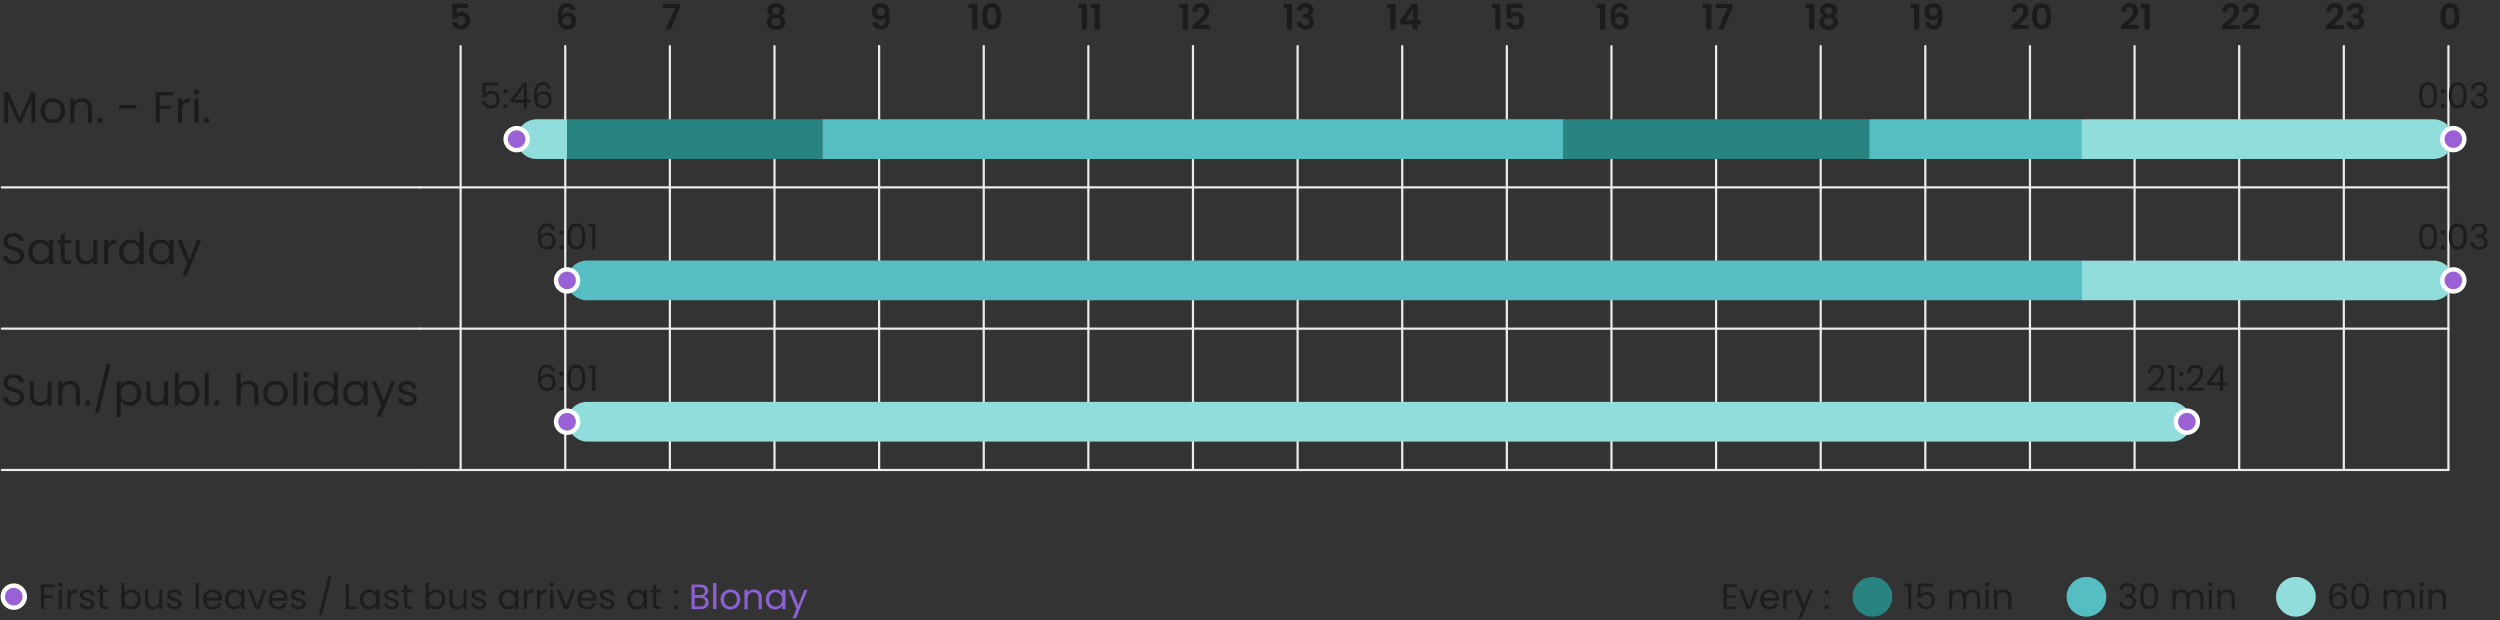 <?xml version="1.0" encoding="UTF-8"?>
<svg xmlns="http://www.w3.org/2000/svg" viewBox="0 0 1132.949 281">
  <rect x="0" y="0" width="1132.949" height="281" fill="#333333" stroke="none"/>
  <g id="uuid-e5728df9-ac88-4397-a69d-f790d4dbc883">
    <line x1="208.749" y1="20.879" x2="208.749" y2="212.974" style="fill:none; stroke:#ececec; stroke-linecap:round; stroke-linejoin:round; stroke-width:1.002px;"></line>
    <line x1="493.222" y1="20.879" x2="493.222" y2="212.974" style="fill:none; stroke:#ececec; stroke-linecap:round; stroke-linejoin:round; stroke-width:1.002px;"></line>
    <line x1="777.696" y1="20.879" x2="777.696" y2="212.974" style="fill:none; stroke:#ececec; stroke-linecap:round; stroke-linejoin:round; stroke-width:1.002px;"></line>
    <line x1="350.986" y1="20.879" x2="350.986" y2="212.974" style="fill:none; stroke:#ececec; stroke-linecap:round; stroke-linejoin:round; stroke-width:1.002px;"></line>
    <line x1="635.459" y1="20.879" x2="635.459" y2="212.974" style="fill:none; stroke:#ececec; stroke-linecap:round; stroke-linejoin:round; stroke-width:1.002px;"></line>
    <line x1="919.933" y1="20.879" x2="919.933" y2="212.974" style="fill:none; stroke:#ececec; stroke-linecap:round; stroke-linejoin:round; stroke-width:1.002px;"></line>
    <line x1="256.161" y1="20.879" x2="256.161" y2="212.974" style="fill:none; stroke:#ececec; stroke-linecap:round; stroke-linejoin:round; stroke-width:1.002px;"></line>
    <line x1="540.635" y1="20.879" x2="540.635" y2="212.974" style="fill:none; stroke:#ececec; stroke-linecap:round; stroke-linejoin:round; stroke-width:1.002px;"></line>
    <line x1="825.108" y1="20.879" x2="825.108" y2="212.974" style="fill:none; stroke:#ececec; stroke-linecap:round; stroke-linejoin:round; stroke-width:1.002px;"></line>
    <line x1="398.398" y1="20.879" x2="398.398" y2="212.974" style="fill:none; stroke:#ececec; stroke-linecap:round; stroke-linejoin:round; stroke-width:1.002px;"></line>
    <line x1="682.871" y1="20.879" x2="682.871" y2="212.974" style="fill:none; stroke:#ececec; stroke-linecap:round; stroke-linejoin:round; stroke-width:1.002px;"></line>
    <path d="M212.253,3.609h-5.185v2.736c.224-.277.544-.504.96-.68.416-.177.858-.265,1.328-.265.854,0,1.552.188,2.096.561s.938.851,1.185,1.432c.245.582.368,1.203.368,1.864,0,1.227-.35,2.213-1.049,2.96-.698.747-1.693,1.12-2.983,1.12-1.216,0-2.187-.305-2.912-.912-.726-.608-1.136-1.402-1.232-2.384h2.177c.096.427.312.768.647,1.023s.766.384,1.288.384c.629,0,1.104-.197,1.424-.592.32-.395.48-.917.48-1.567,0-.662-.163-1.166-.488-1.513s-.803-.52-1.432-.52c-.448,0-.822.112-1.12.336-.299.224-.513.522-.641.896h-2.144V1.642h7.232v1.968Z" style="fill:#1c1c1b;"></path>
    <path d="M258.089,3.578c-.262-.224-.638-.336-1.128-.336-.735,0-1.277.296-1.624.888s-.525,1.555-.536,2.889c.256-.427.63-.761,1.12-1,.49-.24,1.024-.36,1.601-.36.693,0,1.306.149,1.84.448.533.299.949.733,1.248,1.304.298.57.447,1.256.447,2.056,0,.758-.151,1.433-.455,2.024-.305.592-.75,1.054-1.337,1.384-.586.331-1.285.496-2.096.496-1.109,0-1.981-.245-2.616-.736-.635-.49-1.077-1.176-1.327-2.056-.251-.88-.377-1.965-.377-3.256,0-1.952.337-3.427,1.009-4.424s1.733-1.496,3.184-1.496c1.12,0,1.989.304,2.608.912.618.607.976,1.365,1.071,2.271h-2.079c-.107-.448-.291-.784-.553-1.008ZM255.585,7.994c-.384.331-.576.811-.576,1.44s.179,1.125.536,1.487c.357.363.861.544,1.512.544.576,0,1.032-.176,1.368-.527.336-.353.504-.827.504-1.425,0-.618-.162-1.108-.487-1.472-.326-.362-.803-.544-1.433-.544-.565,0-1.04.166-1.424.496Z" style="fill:#1c1c1b;"></path>
    <path d="M308.167,3.37l-4.257,9.968h-2.271l4.288-9.712h-5.473v-1.92h7.713v1.664Z" style="fill:#1c1c1b;"></path>
    <path d="M347.746,4.586c0-.576.146-1.101.439-1.576.294-.475.736-.853,1.328-1.136.592-.282,1.314-.424,2.168-.424s1.576.142,2.168.424c.593.283,1.035.661,1.328,1.136.293.476.44,1,.44,1.576,0,.587-.145,1.102-.433,1.544-.288.443-.672.787-1.151,1.032.586.256,1.045.63,1.376,1.12.33.49.496,1.072.496,1.744,0,.726-.185,1.357-.553,1.896-.367.539-.872.952-1.512,1.24s-1.36.432-2.16.432-1.518-.144-2.151-.432c-.635-.288-1.137-.701-1.504-1.24-.368-.538-.553-1.17-.553-1.896,0-.672.165-1.256.496-1.752s.789-.867,1.376-1.112c-1.066-.555-1.6-1.413-1.6-2.576ZM350.202,8.603c-.379.31-.568.752-.568,1.327,0,.534.185.969.552,1.305.368.336.867.504,1.496.504s1.126-.171,1.488-.512c.362-.342.544-.773.544-1.297,0-.564-.187-1.005-.56-1.319-.374-.314-.864-.473-1.473-.473s-1.102.155-1.479.465ZM352.97,3.69c-.314-.288-.744-.433-1.288-.433-.533,0-.957.145-1.271.433-.315.288-.473.698-.473,1.231,0,.48.163.864.488,1.152s.744.432,1.256.432.934-.146,1.265-.439c.33-.294.496-.681.496-1.16,0-.522-.158-.928-.473-1.216Z" style="fill:#1c1c1b;"></path>
    <path d="M398.119,11.138c.304.251.712.376,1.224.376.661,0,1.142-.274,1.44-.823.298-.55.447-1.475.447-2.776-.245.342-.589.608-1.032.8-.442.192-.92.288-1.432.288-.683,0-1.299-.141-1.848-.424-.55-.282-.984-.704-1.305-1.264-.319-.561-.479-1.24-.479-2.04,0-1.185.352-2.126,1.056-2.824s1.664-1.048,2.88-1.048c1.515,0,2.584.485,3.208,1.456s.937,2.432.937,4.384c0,1.387-.12,2.522-.36,3.408-.24.885-.65,1.558-1.231,2.016-.582.459-1.374.688-2.376.688-.79,0-1.462-.152-2.017-.456-.555-.305-.979-.704-1.271-1.2-.294-.496-.462-1.043-.504-1.64h2.08c.085.469.279.829.584,1.079ZM400.543,6.666c.319-.341.479-.8.479-1.376,0-.629-.168-1.117-.504-1.464s-.792-.521-1.368-.521-1.031.18-1.367.536c-.337.357-.505.83-.505,1.416,0,.565.163,1.027.488,1.385s.813.535,1.464.535c.555,0,.992-.17,1.312-.512Z" style="fill:#1c1c1b;"></path>
    <path d="M439.027,3.738V1.674h3.855v11.664h-2.304V3.738h-1.552Z" style="fill:#1c1c1b;"></path>
    <path d="M446.09,3.019c.667-1.046,1.773-1.568,3.32-1.568s2.653.522,3.32,1.568c.666,1.045,1,2.49,1,4.336,0,1.855-.334,3.312-1,4.367-.667,1.057-1.773,1.584-3.32,1.584s-2.653-.527-3.32-1.584c-.666-1.056-1-2.512-1-4.367,0-1.846.334-3.291,1-4.336ZM451.37,5.362c-.102-.539-.304-.979-.608-1.32-.304-.341-.754-.512-1.352-.512s-1.048.171-1.352.512c-.305.342-.507.781-.608,1.32s-.152,1.202-.152,1.992c0,.811.048,1.49.145,2.04.096.549.298.991.607,1.327.31.337.763.505,1.36.505s1.051-.168,1.36-.505c.309-.336.512-.778.607-1.327.097-.55.145-1.229.145-2.04,0-.79-.051-1.453-.152-1.992Z" style="fill:#1c1c1b;"></path>
    <path d="M488.711,3.738V1.674h3.855v11.664h-2.304V3.738h-1.552Z" style="fill:#1c1c1b;"></path>
    <path d="M494.503,3.738V1.674h3.855v11.664h-2.304V3.738h-1.552Z" style="fill:#1c1c1b;"></path>
    <path d="M534.428,3.738V1.674h3.855v11.664h-2.304V3.738h-1.552Z" style="fill:#1c1c1b;"></path>
    <path d="M541.195,10.811c1.024-.854,1.84-1.565,2.448-2.137.608-.57,1.114-1.165,1.52-1.784.405-.618.608-1.226.608-1.823,0-.544-.128-.971-.384-1.28s-.651-.464-1.185-.464-.943.179-1.231.536-.438.846-.448,1.464h-2.176c.042-1.28.424-2.251,1.144-2.912.721-.661,1.635-.992,2.744-.992,1.216,0,2.149.323,2.8.968.651.646.977,1.496.977,2.553,0,.832-.225,1.626-.672,2.384-.448.758-.96,1.416-1.536,1.976-.576.561-1.328,1.235-2.256,2.024h4.72v1.855h-7.904v-1.664l.832-.703Z" style="fill:#1c1c1b;"></path>
    <path d="M581.639,3.738V1.674h3.855v11.664h-2.304V3.738h-1.552Z" style="fill:#1c1c1b;"></path>
    <path d="M588.863,2.274c.698-.581,1.619-.872,2.76-.872.779,0,1.445.136,2,.408.555.271.974.64,1.257,1.104.282.464.424.989.424,1.576,0,.672-.174,1.24-.521,1.704s-.76.775-1.239.936v.064c.618.191,1.101.533,1.447,1.023.347.491.521,1.12.521,1.889,0,.64-.147,1.21-.44,1.712-.293.501-.726.894-1.296,1.176-.57.283-1.256.424-2.056.424-1.206,0-2.187-.304-2.944-.912-.758-.607-1.157-1.504-1.2-2.688h2.177c.021.522.199.941.535,1.256s.798.472,1.385.472c.544,0,.962-.151,1.256-.456.293-.304.439-.695.439-1.176,0-.64-.202-1.099-.607-1.376-.406-.277-1.035-.416-1.889-.416h-.464v-1.84h.464c1.515,0,2.272-.507,2.272-1.521,0-.458-.136-.815-.408-1.071-.271-.256-.664-.385-1.176-.385-.502,0-.888.137-1.16.408-.271.272-.43.616-.472,1.032h-2.192c.054-1.066.43-1.891,1.128-2.472Z" style="fill:#1c1c1b;"></path>
    <path d="M628.556,3.738V1.674h3.855v11.664h-2.304V3.738h-1.552Z" style="fill:#1c1c1b;"></path>
    <path d="M634.524,11.066v-1.761l5.232-7.487h2.607v7.296h1.408v1.952h-1.408v2.271h-2.24v-2.271h-5.6ZM640.268,4.218l-3.28,4.896h3.28v-4.896Z" style="fill:#1c1c1b;"></path>
    <path d="M676.105,3.738V1.674h3.855v11.664h-2.304V3.738h-1.552Z" style="fill:#1c1c1b;"></path>
    <path d="M690.009,3.61h-5.185v2.735c.224-.276.544-.504.96-.68s.858-.264,1.328-.264c.854,0,1.552.187,2.096.56.544.374.938.851,1.185,1.433.245.581.368,1.202.368,1.863,0,1.228-.35,2.214-1.049,2.96-.698.747-1.693,1.12-2.983,1.12-1.216,0-2.187-.304-2.912-.912-.726-.607-1.136-1.402-1.232-2.384h2.177c.096.427.312.769.647,1.024s.766.384,1.288.384c.629,0,1.104-.197,1.424-.592.32-.395.48-.918.48-1.568,0-.661-.163-1.165-.488-1.512s-.803-.521-1.432-.521c-.448,0-.822.112-1.12.336-.299.225-.513.523-.641.896h-2.144V1.643h7.232v1.968Z" style="fill:#1c1c1b;"></path>
    <path d="M723.548,3.738V1.674h3.855v11.664h-2.304V3.738h-1.552Z" style="fill:#1c1c1b;"></path>
    <path d="M735.108,3.578c-.262-.224-.638-.336-1.128-.336-.735,0-1.277.296-1.624.888s-.525,1.555-.536,2.889c.256-.427.63-.761,1.12-1,.49-.24,1.024-.36,1.601-.36.693,0,1.306.149,1.84.448.533.299.949.733,1.248,1.304.298.57.447,1.256.447,2.056,0,.758-.151,1.433-.455,2.024-.305.592-.75,1.054-1.337,1.384-.586.331-1.285.496-2.096.496-1.109,0-1.981-.245-2.616-.736-.635-.49-1.077-1.176-1.327-2.056-.251-.88-.377-1.965-.377-3.256,0-1.952.337-3.427,1.009-4.424s1.733-1.496,3.184-1.496c1.12,0,1.989.304,2.608.912.618.607.976,1.365,1.071,2.271h-2.079c-.107-.448-.291-.784-.553-1.008ZM732.604,7.994c-.384.331-.576.811-.576,1.44s.179,1.125.536,1.487c.357.363.861.544,1.512.544.576,0,1.032-.176,1.368-.527.336-.353.504-.827.504-1.425,0-.618-.162-1.108-.487-1.472-.326-.362-.803-.544-1.433-.544-.565,0-1.04.166-1.424.496Z" style="fill:#1c1c1b;"></path>
    <path d="M771.697,3.738V1.674h3.855v11.664h-2.304V3.738h-1.552Z" style="fill:#1c1c1b;"></path>
    <path d="M785.185,3.37l-4.257,9.968h-2.271l4.288-9.712h-5.473v-1.92h7.713v1.664Z" style="fill:#1c1c1b;"></path>
    <path d="M818.349,3.738V1.674h3.855v11.664h-2.304V3.738h-1.552Z" style="fill:#1c1c1b;"></path>
    <path d="M824.765,4.586c0-.576.146-1.101.439-1.576.294-.475.736-.853,1.328-1.136.592-.282,1.314-.424,2.168-.424s1.576.142,2.168.424c.593.283,1.035.661,1.328,1.136.293.476.44,1,.44,1.576,0,.587-.145,1.102-.433,1.544-.288.443-.672.787-1.151,1.032.586.256,1.045.63,1.376,1.12.33.49.496,1.072.496,1.744,0,.726-.185,1.357-.553,1.896-.367.539-.872.952-1.512,1.24s-1.36.432-2.16.432-1.518-.144-2.151-.432c-.635-.288-1.137-.701-1.504-1.24-.368-.538-.553-1.17-.553-1.896,0-.672.165-1.256.496-1.752s.789-.867,1.376-1.112c-1.066-.555-1.6-1.413-1.6-2.576ZM827.221,8.603c-.379.31-.568.752-.568,1.327,0,.534.185.969.552,1.305.368.336.867.504,1.496.504s1.126-.171,1.488-.512c.362-.342.544-.773.544-1.297,0-.564-.187-1.005-.56-1.319-.374-.314-.864-.473-1.473-.473s-1.102.155-1.479.465ZM829.989,3.69c-.314-.288-.744-.433-1.288-.433-.533,0-.957.145-1.271.433-.315.288-.473.698-.473,1.231,0,.48.163.864.488,1.152s.744.432,1.256.432.934-.146,1.265-.439c.33-.294.496-.681.496-1.16,0-.522-.158-.928-.473-1.216Z" style="fill:#1c1c1b;"></path>
    <path d="M865.897,3.738V1.674h3.855v11.664h-2.304V3.738h-1.552Z" style="fill:#1c1c1b;"></path>
    <path d="M875.137,11.138c.304.251.712.376,1.224.376.661,0,1.142-.274,1.44-.823.298-.55.447-1.475.447-2.776-.245.342-.589.608-1.032.8-.442.192-.92.288-1.432.288-.683,0-1.299-.141-1.848-.424-.55-.282-.984-.704-1.305-1.264-.319-.561-.479-1.24-.479-2.04,0-1.185.352-2.126,1.056-2.824s1.664-1.048,2.88-1.048c1.515,0,2.584.485,3.208,1.456s.937,2.432.937,4.384c0,1.387-.12,2.522-.36,3.408-.24.885-.65,1.558-1.231,2.016-.582.459-1.374.688-2.376.688-.79,0-1.462-.152-2.017-.456-.555-.305-.979-.704-1.271-1.2-.294-.496-.462-1.043-.504-1.64h2.08c.085.469.279.829.584,1.079ZM877.561,6.666c.319-.341.479-.8.479-1.376,0-.629-.168-1.117-.504-1.464s-.792-.521-1.368-.521-1.031.18-1.367.536c-.337.357-.505.83-.505,1.416,0,.565.163,1.027.488,1.385s.813.535,1.464.535c.555,0,.992-.17,1.312-.512Z" style="fill:#1c1c1b;"></path>
    <path d="M912.43,10.811c1.024-.854,1.84-1.565,2.448-2.137.608-.57,1.114-1.165,1.52-1.784.405-.618.608-1.226.608-1.823,0-.544-.128-.971-.384-1.28s-.651-.464-1.185-.464-.943.179-1.231.536-.438.846-.448,1.464h-2.176c.042-1.28.424-2.251,1.144-2.912.721-.661,1.635-.992,2.744-.992,1.216,0,2.149.323,2.8.968.651.646.977,1.496.977,2.553,0,.832-.225,1.626-.672,2.384-.448.758-.96,1.416-1.536,1.976-.576.561-1.328,1.235-2.256,2.024h4.72v1.855h-7.904v-1.664l.832-.703Z" style="fill:#1c1c1b;"></path>
    <path d="M921.909,3.019c.667-1.046,1.773-1.568,3.32-1.568s2.653.522,3.32,1.568c.666,1.045,1,2.49,1,4.336,0,1.855-.334,3.312-1,4.367-.667,1.057-1.773,1.584-3.32,1.584s-2.653-.527-3.32-1.584c-.666-1.056-1-2.512-1-4.367,0-1.846.334-3.291,1-4.336ZM927.19,5.362c-.102-.539-.304-.979-.608-1.32-.304-.341-.754-.512-1.352-.512s-1.048.171-1.352.512c-.305.342-.507.781-.608,1.32s-.152,1.202-.152,1.992c0,.811.048,1.49.145,2.04.096.549.298.991.607,1.327.31.337.763.505,1.36.505s1.051-.168,1.36-.505c.309-.336.512-.778.607-1.327.097-.55.145-1.229.145-2.04,0-.79-.051-1.453-.152-1.992Z" style="fill:#1c1c1b;"></path>
    <path d="M962.114,10.811c1.024-.854,1.84-1.565,2.448-2.137.608-.57,1.114-1.165,1.52-1.784.405-.618.608-1.226.608-1.823,0-.544-.128-.971-.384-1.28s-.651-.464-1.185-.464-.943.179-1.231.536-.438.846-.448,1.464h-2.176c.042-1.28.424-2.251,1.144-2.912.721-.661,1.635-.992,2.744-.992,1.216,0,2.149.323,2.8.968.651.646.977,1.496.977,2.553,0,.832-.225,1.626-.672,2.384-.448.758-.96,1.416-1.536,1.976-.576.561-1.328,1.235-2.256,2.024h4.72v1.855h-7.904v-1.664l.832-.703Z" style="fill:#1c1c1b;"></path>
    <path d="M970.322,3.738V1.674h3.855v11.664h-2.304V3.738h-1.552Z" style="fill:#1c1c1b;"></path>
    <path d="M1007.83,10.811c1.024-.854,1.84-1.565,2.448-2.137.608-.57,1.114-1.165,1.52-1.784.405-.618.608-1.226.608-1.823,0-.544-.128-.971-.384-1.28s-.651-.464-1.185-.464-.943.179-1.231.536-.438.846-.448,1.464h-2.176c.042-1.28.424-2.251,1.144-2.912.721-.661,1.635-.992,2.744-.992,1.216,0,2.149.323,2.8.968.651.646.977,1.496.977,2.553,0,.832-.225,1.626-.672,2.384-.448.758-.96,1.416-1.536,1.976-.576.561-1.328,1.235-2.256,2.024h4.72v1.855h-7.904v-1.664l.832-.703Z" style="fill:#1c1c1b;"></path>
    <path d="M1017.014,10.811c1.024-.854,1.84-1.565,2.448-2.137.608-.57,1.114-1.165,1.52-1.784.405-.618.608-1.226.608-1.823,0-.544-.128-.971-.384-1.28s-.651-.464-1.185-.464-.943.179-1.231.536-.438.846-.448,1.464h-2.176c.042-1.28.424-2.251,1.144-2.912.721-.661,1.635-.992,2.744-.992,1.216,0,2.149.323,2.8.968.651.646.977,1.496.977,2.553,0,.832-.225,1.626-.672,2.384-.448.758-.96,1.416-1.536,1.976-.576.561-1.328,1.235-2.256,2.024h4.72v1.855h-7.904v-1.664l.832-.703Z" style="fill:#1c1c1b;"></path>
    <path d="M1055.042,10.811c1.024-.854,1.84-1.565,2.448-2.137.608-.57,1.114-1.165,1.52-1.784.405-.618.608-1.226.608-1.823,0-.544-.128-.971-.384-1.28s-.651-.464-1.185-.464-.943.179-1.231.536-.438.846-.448,1.464h-2.176c.042-1.28.424-2.251,1.144-2.912.721-.661,1.635-.992,2.744-.992,1.216,0,2.149.323,2.8.968.651.646.977,1.496.977,2.553,0,.832-.225,1.626-.672,2.384-.448.758-.96,1.416-1.536,1.976-.576.561-1.328,1.235-2.256,2.024h4.72v1.855h-7.904v-1.664l.832-.703Z" style="fill:#1c1c1b;"></path>
    <path d="M1064.682,2.274c.698-.581,1.619-.872,2.76-.872.779,0,1.445.136,2,.408.555.271.974.64,1.257,1.104.282.464.424.989.424,1.576,0,.672-.174,1.24-.521,1.704s-.76.775-1.239.936v.064c.618.191,1.101.533,1.447,1.023.347.491.521,1.12.521,1.889,0,.64-.147,1.21-.44,1.712-.293.501-.726.894-1.296,1.176-.57.283-1.256.424-2.056.424-1.206,0-2.187-.304-2.944-.912-.758-.607-1.157-1.504-1.2-2.688h2.177c.021.522.199.941.535,1.256s.798.472,1.385.472c.544,0,.962-.151,1.256-.456.293-.304.439-.695.439-1.176,0-.64-.202-1.099-.607-1.376-.406-.277-1.035-.416-1.889-.416h-.464v-1.84h.464c1.515,0,2.272-.507,2.272-1.521,0-.458-.136-.815-.408-1.071-.271-.256-.664-.385-1.176-.385-.502,0-.888.137-1.16.408-.271.272-.43.616-.472,1.032h-2.192c.054-1.066.43-1.891,1.128-2.472Z" style="fill:#1c1c1b;"></path>
    <path d="M1106.966,3.019c.667-1.046,1.773-1.568,3.32-1.568s2.653.522,3.32,1.568c.666,1.045,1,2.49,1,4.336,0,1.855-.334,3.312-1,4.367-.667,1.057-1.773,1.584-3.32,1.584s-2.653-.527-3.32-1.584c-.666-1.056-1-2.512-1-4.367,0-1.846.334-3.291,1-4.336ZM1112.246,5.362c-.102-.539-.304-.979-.608-1.32-.304-.341-.754-.512-1.352-.512s-1.048.171-1.352.512c-.305.342-.507.781-.608,1.32s-.152,1.202-.152,1.992c0,.811.048,1.49.145,2.04.096.549.298.991.607,1.327.31.337.763.505,1.36.505s1.051-.168,1.36-.505c.309-.336.512-.778.607-1.327.097-.55.145-1.229.145-2.04,0-.79-.051-1.453-.152-1.992Z" style="fill:#1c1c1b;"></path>
    <line x1="303.573" y1="20.879" x2="303.573" y2="212.974" style="fill:none; stroke:#ececec; stroke-linecap:round; stroke-linejoin:round; stroke-width:1.002px;"></line>
    <line x1="588.047" y1="20.879" x2="588.047" y2="212.974" style="fill:none; stroke:#ececec; stroke-linecap:round; stroke-linejoin:round; stroke-width:1.002px;"></line>
    <line x1="872.521" y1="20.879" x2="872.521" y2="212.974" style="fill:none; stroke:#ececec; stroke-linecap:round; stroke-linejoin:round; stroke-width:1.002px;"></line>
    <line x1="1062.17" y1="20.879" x2="1062.17" y2="212.974" style="fill:none; stroke:#ececec; stroke-linecap:round; stroke-linejoin:round; stroke-width:1.002px;"></line>
    <line x1="967.345" y1="20.879" x2="967.345" y2="212.974" style="fill:none; stroke:#ececec; stroke-linecap:round; stroke-linejoin:round; stroke-width:1.002px;"></line>
    <line x1="1014.757" y1="20.879" x2="1014.757" y2="212.974" style="fill:none; stroke:#ececec; stroke-linecap:round; stroke-linejoin:round; stroke-width:1.002px;"></line>
    <line x1="1109.582" y1="20.879" x2="1109.582" y2="212.974" style="fill:none; stroke:#ececec; stroke-linecap:round; stroke-linejoin:round; stroke-width:1.002px;"></line>
    <line x1="445.81" y1="20.879" x2="445.81" y2="212.974" style="fill:none; stroke:#ececec; stroke-linecap:round; stroke-linejoin:round; stroke-width:1.002px;"></line>
    <line x1="730.284" y1="20.879" x2="730.284" y2="212.974" style="fill:none; stroke:#ececec; stroke-linecap:round; stroke-linejoin:round; stroke-width:1.002px;"></line>
    <line x1=".825" y1="84.911" x2="190.325" y2="84.911" style="fill:none; stroke:#ececec; stroke-linecap:round; stroke-linejoin:round;"></line>
    <line x1=".825" y1="148.942" x2="190.324" y2="148.942" style="fill:none; stroke:#ececec; stroke-linecap:round; stroke-linejoin:round;"></line>
    <line x1=".825" y1="212.974" x2="190.325" y2="212.974" style="fill:none; stroke:#ececec; stroke-linecap:round; stroke-linejoin:round;"></line>
    <line x1="190.325" y1="84.911" x2="1109.582" y2="84.911" style="fill:none; stroke:#ececec; stroke-linecap:round; stroke-linejoin:round;"></line>
    <line x1="190.325" y1="148.942" x2="1109.582" y2="148.942" style="fill:none; stroke:#ececec; stroke-linecap:round; stroke-linejoin:round;"></line>
    <line x1="190.325" y1="212.974" x2="1109.582" y2="212.974" style="fill:none; stroke:#ececec; stroke-linecap:round; stroke-linejoin:round;"></line>
  </g>
  <g id="uuid-a5b56993-1362-499d-99da-5e114ae5b29d">
    <path d="M243.144,54.053h13.838v18h-13.838c-4.967,0-9-4.033-9-9h0c0-4.967,4.033-9,9-9Z" style="fill:#90dddb;"></path>
    <rect x="256.982" y="54.053" width="115.727" height="18" style="fill:#298481;"></rect>
    <rect x="708.398" y="54.053" width="138.693" height="18" style="fill:#298481;"></rect>
    <rect x="372.709" y="54.053" width="335.69" height="18" style="fill:#55bec3;"></rect>
    <rect x="847.092" y="54.053" width="96.092" height="18" style="fill:#55bec3;"></rect>
    <path d="M943.184,54.053h159.613c4.967,0,9,4.033,9,9h0c0,4.967-4.033,9-9,9h-159.613v-18h0Z" style="fill:#90dddb;"></path>
    <path d="M225.672,38.752h-5.616v3.648c.245-.341.608-.621,1.088-.84.48-.219.997-.328,1.552-.328.886,0,1.605.184,2.16.552s.952.843,1.192,1.424c.24.582.359,1.198.359,1.849,0,.768-.144,1.456-.432,2.063-.288.608-.728,1.088-1.32,1.44-.592.352-1.325.528-2.199.528-1.12,0-2.027-.288-2.721-.864s-1.114-1.344-1.264-2.305h1.424c.139.608.433,1.083.88,1.425.448.341,1.014.512,1.696.512.843,0,1.478-.253,1.904-.76.426-.507.64-1.177.64-2.008s-.214-1.475-.64-1.929c-.427-.453-1.057-.68-1.889-.68-.565,0-1.059.136-1.479.408-.422.271-.729.643-.92,1.111h-1.376v-6.527h6.96v1.279Z" style="fill:#1c1c1b;"></path>
    <path d="M228.344,42.017c-.192-.192-.288-.427-.288-.704s.096-.512.288-.704c.191-.192.427-.288.704-.288.267,0,.493.096.68.288s.28.427.28.704-.094.512-.28.704c-.187.191-.413.288-.68.288-.277,0-.513-.097-.704-.288ZM228.344,48.864c-.192-.191-.288-.427-.288-.704s.096-.512.288-.704c.191-.191.427-.288.704-.288.267,0,.493.097.68.288.187.192.28.427.28.704s-.094.513-.28.704c-.187.192-.413.288-.68.288-.277,0-.513-.096-.704-.288Z" style="fill:#1c1c1b;"></path>
    <path d="M231.4,46.48v-1.104l5.616-7.775h1.744v7.616h1.6v1.264h-1.6v2.576h-1.44v-2.576h-5.92ZM237.384,39.12l-4.304,6.097h4.304v-6.097Z" style="fill:#1c1c1b;"></path>
    <path d="M246.072,38.465c-.949,0-1.659.365-2.128,1.096-.47.73-.699,1.934-.688,3.607.246-.554.653-.989,1.225-1.304.57-.314,1.208-.472,1.912-.472,1.098,0,1.976.342,2.632,1.023.656.684.983,1.627.983,2.832,0,.726-.141,1.376-.424,1.952-.282.576-.709,1.035-1.279,1.376-.571.342-1.262.513-2.072.513-1.099,0-1.958-.246-2.576-.736-.619-.49-1.051-1.168-1.296-2.032-.246-.864-.368-1.931-.368-3.2,0-3.914,1.365-5.872,4.096-5.872,1.046,0,1.867.283,2.464.849.598.565.95,1.279,1.057,2.144h-1.344c-.235-1.184-.966-1.775-2.192-1.775ZM244.791,42.904c-.405.187-.733.47-.983.848-.251.379-.376.841-.376,1.385,0,.811.234,1.469.703,1.976.47.507,1.142.76,2.017.76.746,0,1.341-.231,1.784-.695.442-.465.664-1.091.664-1.88,0-.832-.214-1.485-.641-1.961-.427-.474-1.051-.712-1.872-.712-.458,0-.891.094-1.296.28Z" style="fill:#1c1c1b;"></path>
    <path d="M1097.224,38.853c.598-1.029,1.643-1.544,3.137-1.544,1.482,0,2.522.515,3.119,1.544.598,1.03.896,2.462.896,4.297,0,1.866-.299,3.317-.896,4.352-.597,1.035-1.637,1.552-3.119,1.552-1.494,0-2.539-.517-3.137-1.552-.598-1.034-.896-2.485-.896-4.352,0-1.835.298-3.267.896-4.297ZM1102.752,40.789c-.123-.646-.373-1.165-.752-1.561-.379-.394-.926-.592-1.64-.592-.726,0-1.278.198-1.656.592-.379.396-.63.915-.752,1.561-.123.646-.185,1.432-.185,2.36,0,.96.062,1.765.185,2.416.122.65.373,1.173.752,1.567.378.395.931.592,1.656.592.714,0,1.261-.197,1.64-.592s.629-.917.752-1.567c.122-.651.184-1.456.184-2.416,0-.929-.062-1.715-.184-2.36Z" style="fill:#1c1c1b;"></path>
    <path d="M1106.376,42.013c-.192-.191-.288-.426-.288-.704s.096-.512.288-.704c.191-.191.427-.287.704-.287.267,0,.493.096.68.287.187.192.28.427.28.704s-.094.513-.28.704c-.187.192-.413.288-.68.288-.277,0-.513-.096-.704-.288ZM1106.376,48.861c-.192-.192-.288-.427-.288-.704s.096-.513.288-.704c.191-.192.427-.288.704-.288.267,0,.493.096.68.288.187.191.28.427.28.704s-.094.512-.28.704c-.187.191-.413.288-.68.288-.277,0-.513-.097-.704-.288Z" style="fill:#1c1c1b;"></path>
    <path d="M1110.68,38.853c.598-1.029,1.643-1.544,3.137-1.544,1.482,0,2.522.515,3.119,1.544.598,1.03.896,2.462.896,4.297,0,1.866-.299,3.317-.896,4.352-.597,1.035-1.637,1.552-3.119,1.552-1.494,0-2.539-.517-3.137-1.552-.598-1.034-.896-2.485-.896-4.352,0-1.835.298-3.267.896-4.297ZM1116.208,40.789c-.123-.646-.373-1.165-.752-1.561-.379-.394-.926-.592-1.64-.592-.726,0-1.278.198-1.656.592-.379.396-.63.915-.752,1.561-.123.646-.185,1.432-.185,2.36,0,.96.062,1.765.185,2.416.122.65.373,1.173.752,1.567.378.395.931.592,1.656.592.714,0,1.261-.197,1.64-.592s.629-.917.752-1.567c.122-.651.184-1.456.184-2.416,0-.929-.062-1.715-.184-2.36Z" style="fill:#1c1c1b;"></path>
    <path d="M1120.936,38.093c.683-.555,1.568-.832,2.656-.832.726,0,1.352.131,1.88.393.528.261.928.615,1.2,1.063.271.448.408.955.408,1.521,0,.661-.189,1.231-.568,1.712-.379.479-.872.789-1.479.928v.08c.692.171,1.242.507,1.647,1.008.405.502.608,1.157.608,1.968,0,.608-.139,1.155-.416,1.641s-.693.866-1.248,1.144-1.222.416-2,.416c-1.131,0-2.059-.296-2.784-.888s-1.131-1.433-1.216-2.521h1.408c.074.641.336,1.163.783,1.568.448.405,1.046.608,1.792.608s1.314-.195,1.704-.584c.39-.39.584-.894.584-1.513,0-.8-.267-1.376-.8-1.728-.533-.353-1.339-.528-2.416-.528h-.368v-1.216h.385c.98-.011,1.722-.173,2.224-.488.501-.314.752-.803.752-1.464,0-.565-.184-1.019-.552-1.36-.368-.341-.894-.512-1.576-.512-.661,0-1.195.171-1.601.512-.405.342-.645.801-.72,1.377h-1.424c.074-.981.453-1.75,1.136-2.305Z" style="fill:#1c1c1b;"></path>
    <path d="M234.144,68.053c2.757,0,5-2.243,5-5s-2.243-5-5-5-5,2.243-5,5,2.243,5,5,5" style="fill:#9a61d7; stroke:#fff; stroke-miterlimit:10; stroke-width:2px;"></path>
    <path d="M1111.8,68.041c2.757,0,5-2.243,5-5s-2.243-5-5-5-5,2.243-5,5,2.243,5,5,5" style="fill:#9a61d7; stroke:#fff; stroke-miterlimit:10; stroke-width:2px;"></path>
    <path d="M943.184,118.087h159.613c4.967,0,9,4.033,9,9h0c0,4.967-4.033,9-9,9h-159.613v-18h0Z" style="fill:#90dddb;"></path>
    <path d="M1097.224,102.887c.598-1.029,1.643-1.544,3.137-1.544,1.482,0,2.522.515,3.119,1.544.598,1.03.896,2.462.896,4.297,0,1.866-.299,3.317-.896,4.352-.597,1.035-1.637,1.552-3.119,1.552-1.494,0-2.539-.517-3.137-1.552-.598-1.034-.896-2.485-.896-4.352,0-1.835.298-3.267.896-4.297ZM1102.752,104.823c-.123-.646-.373-1.165-.752-1.561-.379-.394-.926-.592-1.64-.592-.726,0-1.278.198-1.656.592-.379.396-.63.915-.752,1.561-.123.646-.185,1.432-.185,2.36,0,.96.062,1.765.185,2.416.122.65.373,1.173.752,1.567.378.395.931.592,1.656.592.714,0,1.261-.197,1.64-.592s.629-.917.752-1.567c.122-.651.184-1.456.184-2.416,0-.929-.062-1.715-.184-2.36Z" style="fill:#1c1c1b;"></path>
    <path d="M1106.376,106.047c-.192-.191-.288-.426-.288-.704s.096-.512.288-.704c.191-.191.427-.287.704-.287.267,0,.493.096.68.287.187.192.28.427.28.704s-.094.513-.28.704c-.187.192-.413.288-.68.288-.277,0-.513-.096-.704-.288ZM1106.376,112.895c-.192-.192-.288-.427-.288-.704s.096-.513.288-.704c.191-.192.427-.288.704-.288.267,0,.493.096.68.288.187.191.28.427.28.704s-.094.512-.28.704c-.187.191-.413.288-.68.288-.277,0-.513-.097-.704-.288Z" style="fill:#1c1c1b;"></path>
    <path d="M1110.68,102.887c.598-1.029,1.643-1.544,3.137-1.544,1.482,0,2.522.515,3.119,1.544.598,1.03.896,2.462.896,4.297,0,1.866-.299,3.317-.896,4.352-.597,1.035-1.637,1.552-3.119,1.552-1.494,0-2.539-.517-3.137-1.552-.598-1.034-.896-2.485-.896-4.352,0-1.835.298-3.267.896-4.297ZM1116.208,104.823c-.123-.646-.373-1.165-.752-1.561-.379-.394-.926-.592-1.64-.592-.726,0-1.278.198-1.656.592-.379.396-.63.915-.752,1.561-.123.646-.185,1.432-.185,2.36,0,.96.062,1.765.185,2.416.122.65.373,1.173.752,1.567.378.395.931.592,1.656.592.714,0,1.261-.197,1.64-.592s.629-.917.752-1.567c.122-.651.184-1.456.184-2.416,0-.929-.062-1.715-.184-2.36Z" style="fill:#1c1c1b;"></path>
    <path d="M1120.936,102.127c.683-.555,1.568-.832,2.656-.832.726,0,1.352.131,1.88.393.528.261.928.615,1.2,1.063.271.448.408.955.408,1.521,0,.661-.189,1.231-.568,1.712-.379.479-.872.789-1.479.928v.08c.692.171,1.242.507,1.647,1.008.405.502.608,1.157.608,1.968,0,.608-.139,1.155-.416,1.641s-.693.866-1.248,1.144-1.222.416-2,.416c-1.131,0-2.059-.296-2.784-.888s-1.131-1.433-1.216-2.521h1.408c.074.641.336,1.163.783,1.568.448.405,1.046.608,1.792.608s1.314-.195,1.704-.584c.39-.39.584-.894.584-1.513,0-.8-.267-1.376-.8-1.728-.533-.353-1.339-.528-2.416-.528h-.368v-1.216h.385c.98-.011,1.722-.173,2.224-.488.501-.314.752-.803.752-1.464,0-.565-.184-1.019-.552-1.36-.368-.341-.894-.512-1.576-.512-.661,0-1.195.171-1.601.512-.405.342-.645.801-.72,1.377h-1.424c.074-.981.453-1.75,1.136-2.305Z" style="fill:#1c1c1b;"></path>
    <path d="M1111.8,132.075c2.757,0,5-2.243,5-5s-2.243-5-5-5-5,2.243-5,5,2.243,5,5,5" style="fill:#9a61d7; stroke:#fff; stroke-miterlimit:10; stroke-width:2px;"></path>
    <path d="M265.982,118.084h677.202v18H265.982c-4.967,0-9-4.033-9-9h0c0-4.967,4.033-9,9-9Z" style="fill:#55bec3;"></path>
    <path d="M247.862,102.496c-.949,0-1.659.365-2.128,1.096-.47.73-.699,1.934-.688,3.607.246-.554.653-.989,1.225-1.304.57-.314,1.208-.472,1.912-.472,1.098,0,1.976.342,2.632,1.023.656.684.983,1.627.983,2.832,0,.726-.141,1.376-.424,1.952-.282.576-.709,1.035-1.279,1.376-.571.342-1.262.513-2.072.513-1.099,0-1.958-.246-2.576-.736-.619-.49-1.051-1.168-1.296-2.032-.246-.864-.368-1.931-.368-3.2,0-3.914,1.365-5.872,4.096-5.872,1.046,0,1.867.283,2.464.849.598.565.95,1.279,1.057,2.144h-1.344c-.235-1.184-.966-1.775-2.192-1.775ZM246.581,106.936c-.405.187-.733.47-.983.848-.251.379-.376.841-.376,1.385,0,.811.234,1.469.703,1.976.47.507,1.142.76,2.017.76.746,0,1.341-.231,1.784-.695.442-.465.664-1.091.664-1.88,0-.832-.214-1.485-.641-1.961-.427-.474-1.051-.712-1.872-.712-.458,0-.891.094-1.296.28Z" style="fill:#1c1c1b;"></path>
    <path d="M253.766,106.048c-.192-.192-.288-.427-.288-.704s.096-.512.288-.704c.191-.192.427-.288.704-.288.267,0,.493.096.68.288s.28.427.28.704-.094.512-.28.704c-.187.191-.413.288-.68.288-.277,0-.513-.097-.704-.288ZM253.766,112.895c-.192-.191-.288-.427-.288-.704s.096-.512.288-.704c.191-.191.427-.288.704-.288.267,0,.493.097.68.288.187.192.28.427.28.704s-.094.513-.28.704c-.187.192-.413.288-.68.288-.277,0-.513-.096-.704-.288Z" style="fill:#1c1c1b;"></path>
    <path d="M258.069,102.888c.598-1.029,1.643-1.544,3.137-1.544,1.482,0,2.522.515,3.119,1.544.598,1.029.896,2.462.896,4.296,0,1.867-.299,3.317-.896,4.353-.597,1.034-1.637,1.552-3.119,1.552-1.494,0-2.539-.518-3.137-1.552-.598-1.035-.896-2.485-.896-4.353,0-1.834.298-3.267.896-4.296ZM263.597,104.823c-.123-.645-.373-1.165-.752-1.56s-.926-.592-1.64-.592c-.726,0-1.278.197-1.656.592-.379.395-.63.915-.752,1.56-.123.646-.185,1.433-.185,2.36,0,.96.062,1.766.185,2.416.122.65.373,1.174.752,1.568.378.395.931.592,1.656.592.714,0,1.261-.197,1.64-.592s.629-.918.752-1.568c.122-.65.184-1.456.184-2.416,0-.928-.062-1.715-.184-2.36Z" style="fill:#1c1c1b;"></path>
    <path d="M266.838,102.848v-1.328h3.008v11.568h-1.473v-10.24h-1.535Z" style="fill:#1c1c1b;"></path>
    <path d="M256.982,132.084c2.757,0,5-2.243,5-5s-2.243-5-5-5-5,2.243-5,5,2.243,5,5,5" style="fill:#9a61d7; stroke:#fff; stroke-miterlimit:10; stroke-width:2px;"></path>
    <rect x="256.982" y="182.116" width="736.268" height="18" rx="9" ry="9" style="fill:#90dddb;"></rect>
    <path d="M247.862,166.527c-.949,0-1.659.365-2.128,1.096-.47.731-.699,1.934-.688,3.608.246-.555.653-.989,1.225-1.304.57-.314,1.208-.473,1.912-.473,1.098,0,1.976.342,2.632,1.024s.983,1.627.983,2.832c0,.726-.141,1.376-.424,1.952-.282.576-.709,1.034-1.279,1.376-.571.341-1.262.512-2.072.512-1.099,0-1.958-.245-2.576-.736-.619-.49-1.051-1.168-1.296-2.031-.246-.864-.368-1.931-.368-3.2,0-3.915,1.365-5.872,4.096-5.872,1.046,0,1.867.282,2.464.848.598.565.95,1.28,1.057,2.145h-1.344c-.235-1.185-.966-1.776-2.192-1.776ZM246.581,170.968c-.405.187-.733.469-.983.848-.251.379-.376.84-.376,1.384,0,.811.234,1.47.703,1.977.47.507,1.142.76,2.017.76.746,0,1.341-.232,1.784-.696.442-.464.664-1.091.664-1.88,0-.832-.214-1.485-.641-1.96s-1.051-.712-1.872-.712c-.458,0-.891.094-1.296.28Z" style="fill:#1c1c1b;"></path>
    <path d="M253.766,170.079c-.192-.191-.288-.426-.288-.704s.096-.512.288-.704c.191-.191.427-.287.704-.287.267,0,.493.096.68.287.187.192.28.427.28.704s-.094.513-.28.704c-.187.192-.413.288-.68.288-.277,0-.513-.096-.704-.288ZM253.766,176.928c-.192-.192-.288-.427-.288-.704s.096-.513.288-.704c.191-.192.427-.288.704-.288.267,0,.493.096.68.288.187.191.28.427.28.704s-.094.512-.28.704c-.187.191-.413.288-.68.288-.277,0-.513-.097-.704-.288Z" style="fill:#1c1c1b;"></path>
    <path d="M258.069,166.919c.598-1.029,1.643-1.544,3.137-1.544,1.482,0,2.522.515,3.119,1.544.598,1.03.896,2.462.896,4.297,0,1.866-.299,3.317-.896,4.352-.597,1.035-1.637,1.552-3.119,1.552-1.494,0-2.539-.517-3.137-1.552-.598-1.034-.896-2.485-.896-4.352,0-1.835.298-3.267.896-4.297ZM263.597,168.855c-.123-.646-.373-1.165-.752-1.561-.379-.394-.926-.592-1.64-.592-.726,0-1.278.198-1.656.592-.379.396-.63.915-.752,1.561-.123.646-.185,1.432-.185,2.36,0,.96.062,1.765.185,2.416.122.65.373,1.173.752,1.567.378.395.931.592,1.656.592.714,0,1.261-.197,1.64-.592s.629-.917.752-1.567c.122-.651.184-1.456.184-2.416,0-.929-.062-1.715-.184-2.36Z" style="fill:#1c1c1b;"></path>
    <path d="M266.838,166.879v-1.327h3.008v11.567h-1.473v-10.24h-1.535Z" style="fill:#1c1c1b;"></path>
    <path d="M976.555,173.271c.768-.698,1.416-1.43,1.944-2.192.527-.763.792-1.512.792-2.248,0-.693-.168-1.239-.504-1.64s-.878-.6-1.624-.6c-.726,0-1.288.227-1.688.68s-.616,1.059-.647,1.815h-1.408c.042-1.194.405-2.117,1.088-2.768s1.562-.976,2.64-.976c1.099,0,1.971.304,2.616.912.646.607.968,1.445.968,2.512,0,.886-.264,1.746-.792,2.584-.527.837-1.128,1.573-1.8,2.208s-1.53,1.373-2.576,2.216h5.504v1.216h-7.695v-1.04c1.354-1.088,2.416-1.981,3.184-2.68Z" style="fill:#1c1c1b;"></path>
    <path d="M982.364,166.879v-1.327h3.008v11.567h-1.473v-10.24h-1.535Z" style="fill:#1c1c1b;"></path>
    <path d="M987.867,170.079c-.192-.191-.288-.426-.288-.704s.096-.512.288-.704c.191-.191.427-.287.704-.287.267,0,.493.096.68.287.187.192.28.427.28.704s-.094.513-.28.704c-.187.192-.413.288-.68.288-.277,0-.513-.096-.704-.288ZM987.867,176.928c-.192-.192-.288-.427-.288-.704s.096-.513.288-.704c.191-.192.427-.288.704-.288.267,0,.493.096.68.288.187.191.28.427.28.704s-.094.512-.28.704c-.187.191-.413.288-.68.288-.277,0-.513-.097-.704-.288Z" style="fill:#1c1c1b;"></path>
    <path d="M994.283,173.271c.768-.698,1.416-1.43,1.944-2.192.527-.763.792-1.512.792-2.248,0-.693-.168-1.239-.504-1.64s-.878-.6-1.624-.6c-.726,0-1.288.227-1.688.68s-.616,1.059-.647,1.815h-1.408c.042-1.194.405-2.117,1.088-2.768s1.562-.976,2.64-.976c1.099,0,1.971.304,2.616.912.646.607.968,1.445.968,2.512,0,.886-.264,1.746-.792,2.584-.527.837-1.128,1.573-1.8,2.208s-1.53,1.373-2.576,2.216h5.504v1.216h-7.695v-1.04c1.354-1.088,2.416-1.981,3.184-2.68Z" style="fill:#1c1c1b;"></path>
    <path d="M1000.122,174.543v-1.104l5.616-7.776h1.744v7.616h1.6v1.264h-1.6v2.576h-1.44v-2.576h-5.92ZM1006.107,167.184l-4.304,6.096h4.304v-6.096Z" style="fill:#1c1c1b;"></path>
    <path d="M256.982,196.116c2.757,0,5-2.243,5-5s-2.243-5-5-5-5,2.243-5,5,2.243,5,5,5" style="fill:#9a61d7; stroke:#fff; stroke-miterlimit:10; stroke-width:2px;"></path>
    <path d="M991.051,196.107c2.757,0,5-2.243,5-5s-2.243-5-5-5-5,2.243-5,5,2.243,5,5,5" style="fill:#9a61d7; stroke:#fff; stroke-miterlimit:10; stroke-width:2px;"></path>
    <path d="M16.005,41.829v13.84h-1.82v-10.32l-4.601,10.32h-1.279l-4.62-10.34v10.34h-1.82v-13.84h1.96l5.12,11.439,5.12-11.439h1.94Z" style="fill:#1c1c1b;"></path>
    <path d="M21.075,55.148c-.833-.466-1.487-1.13-1.96-1.989-.474-.86-.71-1.857-.71-2.99,0-1.12.243-2.11.729-2.971.487-.859,1.15-1.52,1.99-1.979s1.78-.69,2.82-.69,1.979.23,2.82.69c.84.46,1.503,1.117,1.989,1.97.487.854.73,1.847.73,2.98s-.25,2.13-.75,2.99c-.5.859-1.177,1.523-2.03,1.989-.854.467-1.8.7-2.84.7-1.027,0-1.957-.233-2.79-.7ZM25.704,53.789c.573-.307,1.037-.767,1.39-1.38.354-.613.53-1.36.53-2.24s-.173-1.627-.52-2.24c-.348-.613-.801-1.07-1.36-1.37s-1.167-.45-1.82-.45c-.667,0-1.276.15-1.83.45-.553.3-.996.757-1.329,1.37-.334.613-.5,1.36-.5,2.24,0,.894.163,1.646.489,2.26.327.613.764,1.07,1.311,1.37.546.3,1.146.45,1.8.45s1.267-.153,1.84-.46Z" style="fill:#1c1c1b;"></path>
    <path d="M40.465,45.719c.826.807,1.239,1.97,1.239,3.49v6.46h-1.8v-6.2c0-1.093-.273-1.93-.819-2.51-.547-.58-1.294-.87-2.24-.87-.96,0-1.724.3-2.29.899-.567.601-.851,1.474-.851,2.62v6.061h-1.819v-10.96h1.819v1.56c.36-.56.851-.993,1.471-1.3s1.303-.46,2.05-.46c1.333,0,2.413.403,3.24,1.21Z" style="fill:#1c1c1b;"></path>
    <path d="M44.385,55.429c-.24-.24-.36-.533-.36-.88s.12-.64.36-.88c.239-.24.532-.36.88-.36.333,0,.616.12.85.36s.35.533.35.88-.116.64-.35.88-.517.36-.85.36c-.348,0-.641-.12-.88-.36Z" style="fill:#1c1c1b;"></path>
    <path d="M61.825,47.568v1.54h-7.98v-1.54h7.98Z" style="fill:#1c1c1b;"></path>
    <path d="M78.464,41.728v1.48h-6.06v4.7h4.92v1.479h-4.92v6.28h-1.82v-13.94h7.88Z" style="fill:#1c1c1b;"></path>
    <path d="M83.855,45.028c.593-.346,1.316-.52,2.17-.52v1.88h-.48c-2.04,0-3.06,1.106-3.06,3.32v5.96h-1.82v-10.96h1.82v1.779c.319-.626.776-1.112,1.37-1.46Z" style="fill:#1c1c1b;"></path>
    <path d="M88.183,42.568c-.239-.239-.359-.533-.359-.88s.12-.64.359-.88c.24-.24.533-.36.881-.36.333,0,.616.12.85.36s.35.533.35.88-.116.641-.35.88c-.233.24-.517.36-.85.36-.348,0-.641-.12-.881-.36ZM89.944,44.709v10.96h-1.82v-10.96h1.82Z" style="fill:#1c1c1b;"></path>
    <path d="M92.743,55.429c-.24-.24-.36-.533-.36-.88s.12-.64.36-.88.533-.36.88-.36c.333,0,.616.12.85.36s.351.533.351.88-.117.64-.351.88-.517.36-.85.36c-.347,0-.64-.12-.88-.36Z" style="fill:#1c1c1b;"></path>
    <path d="M3.815,119.35c-.727-.326-1.297-.779-1.71-1.359s-.627-1.25-.64-2.01h1.939c.066.653.337,1.203.811,1.65.473.446,1.163.67,2.069.67.867,0,1.55-.217,2.05-.65s.75-.99.75-1.67c0-.533-.146-.967-.439-1.301-.294-.332-.66-.586-1.1-.76-.44-.173-1.034-.359-1.78-.56-.92-.24-1.657-.479-2.21-.72-.554-.24-1.027-.617-1.42-1.131-.394-.513-.59-1.203-.59-2.069,0-.761.192-1.434.579-2.021.387-.586.931-1.039,1.631-1.359.699-.32,1.503-.48,2.409-.48,1.307,0,2.377.327,3.21.98.834.653,1.304,1.52,1.41,2.6h-2c-.066-.533-.347-1.003-.84-1.41-.493-.406-1.146-.609-1.96-.609-.76,0-1.38.196-1.86.59-.479.393-.72.943-.72,1.65,0,.506.144.92.43,1.239.287.32.641.563,1.061.729.42.168,1.01.357,1.77.57.92.254,1.66.504,2.221.75.56.247,1.04.627,1.439,1.141.4.514.601,1.209.601,2.09,0,.68-.181,1.32-.54,1.92-.36.6-.894,1.087-1.601,1.46-.707.374-1.54.56-2.5.56-.92,0-1.743-.162-2.47-.49Z" style="fill:#1c1c1b;"></path>
    <path d="M13.605,111.23c.453-.847,1.076-1.504,1.87-1.971.793-.467,1.676-.699,2.649-.699.96,0,1.793.207,2.5.619.707.414,1.233.934,1.58,1.561v-2h1.84v10.96h-1.84v-2.04c-.36.641-.896,1.17-1.61,1.59-.713.42-1.543.631-2.489.631-.974,0-1.854-.24-2.641-.721-.786-.48-1.406-1.153-1.859-2.02-.454-.867-.681-1.854-.681-2.961,0-1.119.227-2.103.681-2.949ZM21.704,112.04c-.333-.612-.783-1.083-1.35-1.409-.567-.327-1.19-.49-1.87-.49s-1.3.16-1.86.479c-.56.32-1.007.787-1.34,1.399-.333.614-.5,1.334-.5,2.16,0,.84.167,1.57.5,2.19s.78,1.094,1.34,1.42c.561.327,1.181.49,1.86.49s1.303-.163,1.87-.49c.566-.326,1.017-.8,1.35-1.42s.5-1.343.5-2.17-.167-1.546-.5-2.16Z" style="fill:#1c1c1b;"></path>
    <path d="M29.344,110.24v6.46c0,.533.113.91.341,1.13.227.221.62.33,1.18.33h1.34v1.54h-1.64c-1.014,0-1.773-.233-2.28-.7s-.76-1.232-.76-2.3v-6.46h-1.42v-1.5h1.42v-2.76h1.819v2.76h2.86v1.5h-2.86Z" style="fill:#1c1c1b;"></path>
    <path d="M44.124,108.74v10.96h-1.82v-1.62c-.347.561-.83.997-1.449,1.311-.62.312-1.304.47-2.051.47-.854,0-1.62-.177-2.3-.53s-1.217-.883-1.61-1.59c-.393-.707-.59-1.566-.59-2.58v-6.42h1.801v6.18c0,1.08.272,1.91.819,2.49s1.293.87,2.24.87c.973,0,1.74-.3,2.3-.899.561-.601.84-1.474.84-2.621v-6.02h1.82Z" style="fill:#1c1c1b;"></path>
    <path d="M50.395,109.061c.593-.347,1.316-.521,2.17-.521v1.88h-.48c-2.04,0-3.06,1.107-3.06,3.32v5.96h-1.82v-10.96h1.82v1.779c.32-.626.776-1.112,1.37-1.459Z" style="fill:#1c1c1b;"></path>
    <path d="M54.664,111.23c.453-.847,1.076-1.504,1.87-1.971.793-.467,1.683-.699,2.67-.699.853,0,1.646.196,2.38.59.733.393,1.293.91,1.68,1.55v-5.8h1.84v14.8h-1.84v-2.06c-.36.652-.894,1.189-1.6,1.609-.707.42-1.534.631-2.48.631-.974,0-1.856-.24-2.649-.721-.794-.48-1.417-1.153-1.87-2.02-.454-.867-.681-1.854-.681-2.961,0-1.119.227-2.103.681-2.949ZM62.764,112.04c-.333-.612-.783-1.083-1.35-1.409-.567-.327-1.19-.49-1.87-.49s-1.3.16-1.86.479c-.56.32-1.007.787-1.34,1.399-.333.614-.5,1.334-.5,2.16,0,.84.167,1.57.5,2.19s.78,1.094,1.34,1.42c.561.327,1.181.49,1.86.49s1.303-.163,1.87-.49c.566-.326,1.017-.8,1.35-1.42s.5-1.343.5-2.17-.167-1.546-.5-2.16Z" style="fill:#1c1c1b;"></path>
    <path d="M68.184,111.23c.453-.847,1.077-1.504,1.87-1.971s1.677-.699,2.649-.699c.96,0,1.794.207,2.5.619.707.414,1.233.934,1.58,1.561v-2h1.841v10.96h-1.841v-2.04c-.359.641-.896,1.17-1.609,1.59-.714.42-1.544.631-2.49.631-.974,0-1.854-.24-2.64-.721-.787-.48-1.407-1.153-1.86-2.02-.453-.867-.68-1.854-.68-2.961,0-1.119.227-2.103.68-2.949ZM76.283,112.04c-.333-.612-.783-1.083-1.35-1.409-.567-.327-1.19-.49-1.87-.49s-1.3.16-1.86.479c-.56.32-1.006.787-1.339,1.399-.334.614-.5,1.334-.5,2.16,0,.84.166,1.57.5,2.19.333.62.779,1.094,1.339,1.42.561.327,1.181.49,1.86.49s1.303-.163,1.87-.49c.566-.326,1.017-.8,1.35-1.42s.5-1.343.5-2.17-.167-1.546-.5-2.16Z" style="fill:#1c1c1b;"></path>
    <path d="M91.144,108.74l-6.601,16.12h-1.88l2.16-5.28-4.42-10.84h2.02l3.44,8.88,3.399-8.88h1.881Z" style="fill:#1c1c1b;"></path>
    <path d="M3.815,183.382c-.727-.327-1.297-.78-1.71-1.36s-.627-1.25-.64-2.01h1.939c.066.654.337,1.203.811,1.65.473.447,1.163.67,2.069.67.867,0,1.55-.217,2.05-.65.5-.433.75-.99.75-1.67,0-.533-.146-.967-.439-1.3-.294-.333-.66-.587-1.1-.76-.44-.173-1.034-.36-1.78-.56-.92-.24-1.657-.48-2.21-.721-.554-.24-1.027-.617-1.42-1.13-.394-.513-.59-1.203-.59-2.069,0-.761.192-1.434.579-2.021s.931-1.04,1.631-1.36c.699-.32,1.503-.48,2.409-.48,1.307,0,2.377.328,3.21.98.834.654,1.304,1.52,1.41,2.6h-2c-.066-.533-.347-1.002-.84-1.41-.493-.406-1.146-.609-1.96-.609-.76,0-1.38.197-1.86.59-.479.394-.72.943-.72,1.65,0,.507.144.92.43,1.24.287.32.641.562,1.061.729s1.01.356,1.77.57c.92.253,1.66.503,2.221.75.56.247,1.04.626,1.439,1.14.4.514.601,1.21.601,2.09,0,.68-.181,1.32-.54,1.92-.36.601-.894,1.088-1.601,1.461s-1.54.56-2.5.56c-.92,0-1.743-.163-2.47-.49Z" style="fill:#1c1c1b;"></path>
    <path d="M23.325,172.771v10.961h-1.82v-1.621c-.347.561-.83.998-1.449,1.311-.62.312-1.304.471-2.051.471-.854,0-1.62-.178-2.3-.531-.68-.353-1.217-.883-1.61-1.59-.393-.706-.59-1.566-.59-2.58v-6.42h1.801v6.181c0,1.079.272,1.909.819,2.489s1.293.871,2.24.871c.973,0,1.74-.301,2.3-.9.561-.6.84-1.473.84-2.62v-6.021h1.82Z" style="fill:#1c1c1b;"></path>
    <path d="M34.985,173.781c.827.808,1.24,1.971,1.24,3.49v6.461h-1.8v-6.201c0-1.092-.273-1.93-.82-2.51s-1.293-.869-2.24-.869c-.96,0-1.724.3-2.29.899-.566.601-.85,1.474-.85,2.62v6.061h-1.82v-10.961h1.82v1.561c.36-.561.85-.993,1.47-1.301.62-.306,1.304-.459,2.05-.459,1.333,0,2.413.403,3.24,1.209Z" style="fill:#1c1c1b;"></path>
    <path d="M38.905,183.492c-.24-.24-.36-.533-.36-.881,0-.346.12-.639.36-.879s.533-.36.88-.36c.333,0,.616.12.851.36.232.24.35.533.35.879,0,.348-.117.641-.35.881-.234.24-.518.359-.851.359-.347,0-.64-.119-.88-.359Z" style="fill:#1c1c1b;"></path>
    <path d="M50.204,164.893l-5.48,22.239h-1.8l5.46-22.239h1.82Z" style="fill:#1c1c1b;"></path>
    <path d="M56.355,173.223c.713-.421,1.543-.631,2.489-.631.974,0,1.856.233,2.65.7.793.467,1.416,1.124,1.87,1.97.453.848.68,1.83.68,2.95,0,1.106-.227,2.093-.68,2.96-.454.867-1.077,1.54-1.87,2.02-.794.48-1.677.721-2.65.721-.934,0-1.757-.21-2.47-.631-.714-.42-1.257-.942-1.63-1.569v7.22h-1.82v-16.16h1.82v2.021c.36-.626.896-1.149,1.61-1.569ZM61.684,176.052c-.333-.612-.783-1.079-1.35-1.399s-1.19-.48-1.87-.48c-.667,0-1.283.164-1.85.49-.567.326-1.021.8-1.36,1.42s-.51,1.337-.51,2.15c0,.826.17,1.549.51,2.17.34.619.793,1.094,1.36,1.42.566.326,1.183.49,1.85.49.68,0,1.304-.164,1.87-.49s1.017-.801,1.35-1.42c.334-.621.5-1.351.5-2.19,0-.827-.166-1.546-.5-2.16Z" style="fill:#1c1c1b;"></path>
    <path d="M76.164,172.771v10.961h-1.82v-1.621c-.348.561-.83.998-1.449,1.311-.621.312-1.305.471-2.051.471-.854,0-1.62-.178-2.3-.531-.68-.353-1.217-.883-1.61-1.59-.393-.706-.59-1.566-.59-2.58v-6.42h1.801v6.181c0,1.079.272,1.909.819,2.489s1.293.871,2.239.871c.975,0,1.74-.301,2.301-.9s.84-1.473.84-2.62v-6.021h1.82Z" style="fill:#1c1c1b;"></path>
    <path d="M82.704,173.212c.72-.413,1.54-.62,2.46-.62.986,0,1.873.233,2.66.7.786.467,1.406,1.124,1.86,1.97.453.848.68,1.83.68,2.95,0,1.106-.227,2.093-.68,2.96-.454.867-1.077,1.54-1.87,2.02-.794.48-1.677.721-2.65.721-.947,0-1.776-.207-2.49-.62-.713-.413-1.25-.94-1.609-1.58v2.021h-1.82v-14.801h1.82v5.881c.373-.654.92-1.188,1.64-1.601ZM88.004,176.052c-.333-.612-.783-1.079-1.35-1.399-.567-.32-1.19-.48-1.87-.48-.667,0-1.283.164-1.85.49-.567.326-1.021.8-1.36,1.42s-.51,1.337-.51,2.15c0,.826.17,1.549.51,2.17.34.619.793,1.094,1.36,1.42.566.326,1.183.49,1.85.49.68,0,1.303-.164,1.87-.49.566-.326,1.017-.801,1.35-1.42.333-.621.5-1.351.5-2.19,0-.827-.167-1.546-.5-2.16Z" style="fill:#1c1c1b;"></path>
    <path d="M94.584,168.932v14.801h-1.82v-14.801h1.82Z" style="fill:#1c1c1b;"></path>
    <path d="M97.384,183.492c-.24-.24-.36-.533-.36-.881,0-.346.12-.639.36-.879s.533-.36.88-.36c.333,0,.616.12.85.36s.351.533.351.879c0,.348-.117.641-.351.881s-.517.359-.85.359c-.347,0-.64-.119-.88-.359Z" style="fill:#1c1c1b;"></path>
    <path d="M114.904,173.102c.667.354,1.19.884,1.57,1.59.38.707.57,1.567.57,2.58v6.461h-1.801v-6.201c0-1.092-.273-1.93-.819-2.51-.547-.58-1.294-.869-2.24-.869-.96,0-1.724.3-2.29.899-.566.601-.85,1.474-.85,2.62v6.061h-1.82v-14.801h1.82v5.4c.359-.561.856-.993,1.489-1.301.634-.306,1.344-.459,2.131-.459.826,0,1.572.177,2.239.529Z" style="fill:#1c1c1b;"></path>
    <path d="M122.014,183.212c-.834-.466-1.487-1.13-1.96-1.989-.474-.861-.71-1.857-.71-2.99,0-1.121.243-2.11.729-2.971.486-.859,1.15-1.52,1.99-1.98.84-.459,1.78-.689,2.82-.689s1.979.23,2.819.689c.84.461,1.503,1.117,1.99,1.971.486.854.73,1.847.73,2.98s-.25,2.129-.75,2.99c-.5.859-1.178,1.523-2.03,1.989-.854.467-1.8.7-2.84.7-1.027,0-1.957-.233-2.79-.7ZM126.644,181.852c.573-.307,1.036-.766,1.39-1.379s.53-1.361.53-2.24-.174-1.627-.521-2.24-.8-1.07-1.359-1.37c-.561-.3-1.167-.45-1.82-.45-.667,0-1.276.15-1.83.45s-.997.757-1.33,1.37-.5,1.359-.5,2.24c0,.893.163,1.646.49,2.26.326.613.763,1.07,1.31,1.369.547.301,1.147.451,1.801.451s1.267-.154,1.84-.461Z" style="fill:#1c1c1b;"></path>
    <path d="M134.644,168.932v14.801h-1.82v-14.801h1.82Z" style="fill:#1c1c1b;"></path>
    <path d="M137.803,170.632c-.239-.239-.359-.533-.359-.88s.12-.641.359-.88.533-.36.881-.36c.333,0,.616.12.85.36.233.239.35.533.35.88s-.116.641-.35.88c-.233.24-.517.36-.85.36-.348,0-.641-.12-.881-.36ZM139.564,172.771v10.961h-1.82v-10.961h1.82Z" style="fill:#1c1c1b;"></path>
    <path d="M142.663,175.262c.453-.846,1.076-1.503,1.87-1.97.793-.467,1.683-.7,2.67-.7.854,0,1.646.197,2.38.59.733.394,1.293.91,1.68,1.551v-5.801h1.841v14.801h-1.841v-2.061c-.359.653-.894,1.189-1.6,1.609-.707.421-1.533.631-2.48.631-.973,0-1.856-.24-2.649-.721-.794-.479-1.417-1.152-1.87-2.02s-.68-1.854-.68-2.96c0-1.12.227-2.103.68-2.95ZM150.763,176.072c-.333-.613-.783-1.084-1.35-1.41-.567-.326-1.19-.49-1.87-.49s-1.3.16-1.86.48c-.56.32-1.007.787-1.34,1.399-.333.614-.5,1.333-.5,2.16,0,.84.167,1.569.5,2.19.333.619.78,1.094,1.34,1.42.561.326,1.181.49,1.86.49s1.303-.164,1.87-.49c.566-.326,1.017-.801,1.35-1.42.333-.621.5-1.344.5-2.17s-.167-1.547-.5-2.16Z" style="fill:#1c1c1b;"></path>
    <path d="M156.183,175.262c.453-.846,1.076-1.503,1.87-1.97.793-.467,1.677-.7,2.649-.7.96,0,1.794.207,2.5.62.707.413,1.233.934,1.58,1.56v-2h1.841v10.961h-1.841v-2.041c-.359.641-.896,1.17-1.609,1.59-.714.421-1.544.631-2.49.631-.974,0-1.854-.24-2.64-.721-.787-.479-1.407-1.152-1.86-2.02s-.68-1.854-.68-2.96c0-1.12.227-2.103.68-2.95ZM164.283,176.072c-.333-.613-.783-1.084-1.35-1.41-.567-.326-1.19-.49-1.87-.49s-1.3.16-1.86.48c-.56.32-1.007.787-1.34,1.399-.333.614-.5,1.333-.5,2.16,0,.84.167,1.569.5,2.19.333.619.78,1.094,1.34,1.42.561.326,1.181.49,1.86.49s1.303-.164,1.87-.49c.566-.326,1.017-.801,1.35-1.42.333-.621.5-1.344.5-2.17s-.167-1.547-.5-2.16Z" style="fill:#1c1c1b;"></path>
    <path d="M179.143,172.771l-6.601,16.121h-1.88l2.16-5.281-4.42-10.84h2.02l3.44,8.881,3.399-8.881h1.881Z" style="fill:#1c1c1b;"></path>
    <path d="M182.582,183.482c-.667-.287-1.193-.688-1.58-1.201-.387-.512-.6-1.103-.64-1.77h1.88c.053.547.31.994.77,1.34.46.348,1.063.521,1.811.521.692,0,1.239-.153,1.64-.46s.6-.693.6-1.16c0-.48-.213-.836-.64-1.07-.427-.232-1.087-.463-1.98-.689-.812-.213-1.477-.43-1.989-.65-.514-.22-.954-.547-1.32-.98-.367-.433-.55-1.002-.55-1.709,0-.561.166-1.074.5-1.541.333-.466.807-.836,1.42-1.109s1.313-.41,2.1-.41c1.214,0,2.193.307,2.94.92.746.613,1.146,1.453,1.2,2.52h-1.82c-.04-.572-.27-1.032-.69-1.379-.42-.348-.983-.521-1.689-.521-.653,0-1.174.14-1.561.42s-.579.647-.579,1.101c0,.359.116.656.35.89s.526.42.88.56c.354.141.843.297,1.47.471.787.213,1.427.424,1.92.63s.917.517,1.271.93c.353.413.536.954.55,1.62,0,.6-.167,1.141-.5,1.62s-.804.856-1.41,1.13-1.303.41-2.09.41c-.84,0-1.594-.144-2.26-.43Z" style="fill:#1c1c1b;"></path>
    <path d="M24.861,264.894v1.185h-4.848v3.76h3.936v1.184h-3.936v5.023h-1.456v-11.151h6.304Z" style="fill:#1d1d1b;"></path>
    <path d="M26.668,265.565c-.192-.192-.288-.427-.288-.704s.096-.512.288-.704c.192-.192.427-.288.704-.288.267,0,.493.096.68.288.187.192.28.427.28.704s-.093.512-.28.704c-.187.192-.414.288-.68.288-.277,0-.512-.096-.704-.288ZM28.076,267.277v8.768h-1.456v-8.768h1.456Z" style="fill:#1d1d1b;"></path>
    <path d="M33.108,267.533c.474-.277,1.053-.416,1.736-.416v1.504h-.384c-1.632,0-2.448.886-2.448,2.656v4.768h-1.456v-8.768h1.456v1.424c.256-.501.621-.891,1.096-1.168Z" style="fill:#1d1d1b;"></path>
    <path d="M37.82,275.846c-.533-.229-.955-.549-1.264-.961-.31-.41-.48-.882-.512-1.416h1.504c.042.438.248.795.616,1.072s.851.416,1.448.416c.555,0,.992-.122,1.312-.367.32-.246.48-.555.48-.928,0-.385-.17-.67-.512-.857-.342-.186-.87-.369-1.584-.551-.651-.171-1.182-.345-1.592-.521s-.763-.437-1.056-.784c-.293-.346-.44-.803-.44-1.367,0-.449.133-.859.4-1.232.267-.373.645-.67,1.136-.889s1.051-.328,1.68-.328c.97,0,1.754.246,2.352.736.597.491.917,1.163.96,2.016h-1.456c-.032-.458-.216-.826-.552-1.104-.336-.277-.787-.416-1.352-.416-.523,0-.939.112-1.248.336-.31.225-.464.518-.464.881,0,.287.093.525.28.711.187.188.421.336.704.448.282.112.674.237,1.176.376.629.171,1.141.339,1.536.504.395.166.733.414,1.016.744.282.331.429.763.44,1.297,0,.479-.134.911-.4,1.295-.267.385-.643.686-1.128.904s-1.042.328-1.672.328c-.672,0-1.275-.115-1.808-.344Z" style="fill:#1d1d1b;"></path>
    <path d="M46.651,268.478v5.168c0,.427.091.728.272.903.182.177.496.265.944.265h1.072v1.231h-1.312c-.811,0-1.418-.186-1.824-.56-.406-.373-.608-.986-.608-1.84v-5.168h-1.136v-1.2h1.136v-2.208h1.456v2.208h2.288v1.2h-2.288Z" style="fill:#1d1d1b;"></path>
    <path d="M57.74,267.629c.576-.33,1.232-.496,1.968-.496.79,0,1.499.188,2.128.561.629.373,1.125.898,1.488,1.576.362.678.544,1.464.544,2.359,0,.887-.182,1.676-.544,2.369-.363.693-.861,1.231-1.496,1.615-.635.385-1.341.576-2.12.576-.757,0-1.421-.166-1.992-.496-.571-.33-1-.752-1.288-1.264v1.615h-1.456v-11.84h1.456v4.704c.298-.522.736-.949,1.312-1.28ZM61.98,269.901c-.267-.49-.627-.864-1.08-1.12-.454-.256-.952-.384-1.496-.384-.534,0-1.027.131-1.48.392-.454.262-.816.641-1.088,1.137s-.408,1.069-.408,1.72c0,.661.136,1.239.408,1.735s.634.875,1.088,1.137c.453.262.946.392,1.48.392.544,0,1.042-.13,1.496-.392.453-.262.813-.641,1.08-1.137.266-.496.4-1.08.4-1.752,0-.66-.134-1.236-.4-1.728Z" style="fill:#1d1d1b;"></path>
    <path d="M73.563,267.277v8.768h-1.455v-1.295c-.277.447-.664.797-1.16,1.047-.496.251-1.043.377-1.64.377-.683,0-1.296-.142-1.84-.424-.544-.283-.974-.707-1.288-1.272-.315-.565-.472-1.253-.472-2.063v-5.137h1.44v4.943c0,.865.219,1.529.656,1.992.437.465,1.035.696,1.792.696.778,0,1.391-.239,1.84-.72.447-.48.672-1.179.672-2.096v-4.816h1.455Z" style="fill:#1d1d1b;"></path>
    <path d="M77.324,275.846c-.534-.229-.955-.549-1.265-.961-.31-.41-.479-.882-.512-1.416h1.504c.043.438.248.795.616,1.072s.851.416,1.448.416c.554,0,.991-.122,1.312-.367.32-.246.48-.555.48-.928,0-.385-.171-.67-.513-.857-.341-.186-.869-.369-1.584-.551-.65-.171-1.181-.345-1.592-.521-.41-.176-.763-.437-1.056-.784-.294-.346-.44-.803-.44-1.367,0-.449.134-.859.4-1.232s.646-.67,1.136-.889,1.051-.328,1.68-.328c.971,0,1.755.246,2.353.736.597.491.917,1.163.96,2.016h-1.456c-.032-.458-.216-.826-.552-1.104s-.787-.416-1.353-.416c-.522,0-.938.112-1.248.336-.31.225-.464.518-.464.881,0,.287.094.525.28.711.187.188.421.336.704.448.282.112.675.237,1.176.376.629.171,1.142.339,1.536.504.395.166.733.414,1.016.744.283.331.43.763.44,1.297,0,.479-.134.911-.4,1.295-.267.385-.643.686-1.128.904s-1.043.328-1.672.328c-.672,0-1.274-.115-1.808-.344Z" style="fill:#1d1d1b;"></path>
    <path d="M90.109,264.205v11.84h-1.456v-11.84h1.456Z" style="fill:#1d1d1b;"></path>
    <path d="M100.539,272.205h-7.008c.054.864.35,1.539.889,2.024.538.485,1.191.728,1.96.728.629,0,1.154-.146,1.575-.439.422-.293.718-.686.889-1.176h1.567c-.234.842-.704,1.527-1.407,2.056-.704.528-1.579.792-2.624.792-.832,0-1.576-.187-2.232-.561-.656-.373-1.171-.903-1.544-1.592-.374-.688-.56-1.484-.56-2.392s.181-1.701.544-2.384c.362-.683.871-1.209,1.527-1.576.656-.368,1.411-.553,2.265-.553.832,0,1.567.182,2.208.545.64.362,1.133.861,1.479,1.496s.521,1.352.521,2.151c0,.278-.017.571-.049.88ZM98.716,269.59c-.246-.4-.579-.705-1-.912-.422-.209-.889-.312-1.4-.312-.736,0-1.362.234-1.88.704s-.813,1.12-.888,1.952h5.535c0-.555-.122-1.032-.367-1.432Z" style="fill:#1d1d1b;"></path>
    <path d="M102.508,269.269c.362-.678.86-1.203,1.495-1.576s1.342-.561,2.12-.561c.769,0,1.435.166,2,.496.565.331.987.747,1.265,1.248v-1.6h1.472v8.768h-1.472v-1.631c-.288.512-.718.936-1.288,1.271-.571.336-1.235.504-1.992.504-.778,0-1.482-.191-2.112-.576-.629-.384-1.125-.922-1.487-1.615-.363-.693-.544-1.482-.544-2.369,0-.896.181-1.682.544-2.359ZM108.988,269.918c-.267-.491-.627-.867-1.08-1.129-.453-.261-.952-.392-1.496-.392s-1.04.128-1.487.384c-.448.256-.806.63-1.072,1.12-.267.491-.4,1.067-.4,1.728,0,.672.134,1.256.4,1.752s.624.875,1.072,1.137c.447.262.943.392,1.487.392s1.043-.13,1.496-.392.813-.641,1.08-1.137.4-1.074.4-1.735-.134-1.237-.4-1.728Z" style="fill:#1d1d1b;"></path>
    <path d="M116.588,274.701l2.72-7.424h1.552l-3.439,8.768h-1.696l-3.439-8.768h1.567l2.736,7.424Z" style="fill:#1d1d1b;"></path>
    <path d="M130.25,272.205h-7.008c.054.864.35,1.539.889,2.024.538.485,1.191.728,1.96.728.629,0,1.154-.146,1.575-.439.422-.293.718-.686.889-1.176h1.567c-.234.842-.704,1.527-1.407,2.056-.704.528-1.579.792-2.624.792-.832,0-1.576-.187-2.232-.561-.656-.373-1.171-.903-1.544-1.592-.374-.688-.56-1.484-.56-2.392s.181-1.701.544-2.384c.362-.683.871-1.209,1.527-1.576.656-.368,1.411-.553,2.265-.553.832,0,1.567.182,2.208.545.64.362,1.133.861,1.479,1.496s.521,1.352.521,2.151c0,.278-.017.571-.049.88ZM128.427,269.59c-.246-.4-.579-.705-1-.912-.422-.209-.889-.312-1.4-.312-.736,0-1.362.234-1.88.704s-.813,1.12-.888,1.952h5.535c0-.555-.122-1.032-.367-1.432Z" style="fill:#1d1d1b;"></path>
    <path d="M133.515,275.846c-.534-.229-.955-.549-1.265-.961-.31-.41-.479-.882-.512-1.416h1.504c.043.438.248.795.616,1.072s.851.416,1.448.416c.554,0,.991-.122,1.312-.367.32-.246.48-.555.48-.928,0-.385-.171-.67-.513-.857-.341-.186-.869-.369-1.584-.551-.65-.171-1.181-.345-1.592-.521-.41-.176-.763-.437-1.056-.784-.294-.346-.44-.803-.44-1.367,0-.449.134-.859.4-1.232s.646-.67,1.136-.889,1.051-.328,1.68-.328c.971,0,1.755.246,2.353.736.597.491.917,1.163.96,2.016h-1.456c-.032-.458-.216-.826-.552-1.104s-.787-.416-1.353-.416c-.522,0-.938.112-1.248.336-.31.225-.464.518-.464.881,0,.287.094.525.28.711.187.188.421.336.704.448.282.112.675.237,1.176.376.629.171,1.142.339,1.536.504.395.166.733.414,1.016.744.283.331.43.763.44,1.297,0,.479-.134.911-.4,1.295-.267.385-.643.686-1.128.904s-1.043.328-1.672.328c-.672,0-1.274-.115-1.808-.344Z" style="fill:#1d1d1b;"></path>
    <path d="M150.283,260.974l-4.384,17.792h-1.44l4.368-17.792h1.456Z" style="fill:#1d1d1b;"></path>
    <path d="M158.189,274.861h3.903v1.184h-5.359v-11.151h1.456v9.968Z" style="fill:#1d1d1b;"></path>
    <path d="M163.645,269.269c.362-.678.86-1.203,1.495-1.576s1.342-.561,2.12-.561c.769,0,1.435.166,2,.496.565.331.987.747,1.265,1.248v-1.6h1.472v8.768h-1.472v-1.631c-.288.512-.718.936-1.288,1.271-.571.336-1.235.504-1.992.504-.778,0-1.482-.191-2.112-.576-.629-.384-1.125-.922-1.487-1.615-.363-.693-.544-1.482-.544-2.369,0-.896.181-1.682.544-2.359ZM170.124,269.918c-.267-.491-.627-.867-1.08-1.129-.453-.261-.952-.392-1.496-.392s-1.04.128-1.487.384c-.448.256-.806.63-1.072,1.12-.267.491-.4,1.067-.4,1.728,0,.672.134,1.256.4,1.752s.624.875,1.072,1.137c.447.262.943.392,1.487.392s1.043-.13,1.496-.392.813-.641,1.08-1.137.4-1.074.4-1.735-.134-1.237-.4-1.728Z" style="fill:#1d1d1b;"></path>
    <path d="M175.757,275.846c-.534-.229-.955-.549-1.265-.961-.31-.41-.479-.882-.512-1.416h1.504c.043.438.248.795.616,1.072s.851.416,1.448.416c.554,0,.991-.122,1.312-.367.32-.246.48-.555.48-.928,0-.385-.171-.67-.513-.857-.341-.186-.869-.369-1.584-.551-.65-.171-1.181-.345-1.592-.521-.41-.176-.763-.437-1.056-.784-.294-.346-.44-.803-.44-1.367,0-.449.134-.859.4-1.232s.646-.67,1.136-.889,1.051-.328,1.68-.328c.971,0,1.755.246,2.353.736.597.491.917,1.163.96,2.016h-1.456c-.032-.458-.216-.826-.552-1.104s-.787-.416-1.353-.416c-.522,0-.938.112-1.248.336-.31.225-.464.518-.464.881,0,.287.094.525.28.711.187.188.421.336.704.448.282.112.675.237,1.176.376.629.171,1.142.339,1.536.504.395.166.733.414,1.016.744.283.331.43.763.44,1.297,0,.479-.134.911-.4,1.295-.267.385-.643.686-1.128.904s-1.043.328-1.672.328c-.672,0-1.274-.115-1.808-.344Z" style="fill:#1d1d1b;"></path>
    <path d="M184.588,268.478v5.168c0,.427.091.728.272.903.181.177.496.265.943.265h1.072v1.231h-1.312c-.812,0-1.419-.186-1.824-.56-.405-.373-.608-.986-.608-1.84v-5.168h-1.136v-1.2h1.136v-2.208h1.456v2.208h2.288v1.2h-2.288Z" style="fill:#1d1d1b;"></path>
    <path d="M195.676,267.629c.576-.33,1.232-.496,1.968-.496.789,0,1.499.188,2.128.561.63.373,1.126.898,1.488,1.576s.544,1.464.544,2.359c0,.887-.182,1.676-.544,2.369s-.861,1.231-1.496,1.615c-.635.385-1.342.576-2.12.576-.757,0-1.421-.166-1.992-.496-.57-.33-1-.752-1.287-1.264v1.615h-1.456v-11.84h1.456v4.704c.298-.522.735-.949,1.312-1.28ZM199.916,269.901c-.267-.49-.627-.864-1.08-1.12-.454-.256-.952-.384-1.496-.384-.533,0-1.026.131-1.48.392-.453.262-.815.641-1.088,1.137-.271.496-.407,1.069-.407,1.72,0,.661.136,1.239.407,1.735.272.496.635.875,1.088,1.137.454.262.947.392,1.48.392.544,0,1.042-.13,1.496-.392.453-.262.813-.641,1.08-1.137s.399-1.08.399-1.752c0-.66-.133-1.236-.399-1.728Z" style="fill:#1d1d1b;"></path>
    <path d="M211.5,267.277v8.768h-1.456v-1.295c-.277.447-.664.797-1.16,1.047-.495.251-1.042.377-1.64.377-.683,0-1.296-.142-1.84-.424-.544-.283-.974-.707-1.288-1.272s-.472-1.253-.472-2.063v-5.137h1.439v4.943c0,.865.219,1.529.656,1.992.438.465,1.034.696,1.792.696.778,0,1.392-.239,1.84-.72s.672-1.179.672-2.096v-4.816h1.456Z" style="fill:#1d1d1b;"></path>
    <path d="M215.261,275.846c-.534-.229-.955-.549-1.265-.961-.31-.41-.479-.882-.512-1.416h1.504c.043.438.248.795.616,1.072s.851.416,1.448.416c.554,0,.991-.122,1.312-.367.32-.246.48-.555.48-.928,0-.385-.171-.67-.513-.857-.341-.186-.869-.369-1.584-.551-.65-.171-1.181-.345-1.592-.521-.41-.176-.763-.437-1.056-.784-.294-.346-.44-.803-.44-1.367,0-.449.134-.859.4-1.232s.646-.67,1.136-.889,1.051-.328,1.68-.328c.971,0,1.755.246,2.353.736.597.491.917,1.163.96,2.016h-1.456c-.032-.458-.216-.826-.552-1.104s-.787-.416-1.353-.416c-.522,0-.938.112-1.248.336-.31.225-.464.518-.464.881,0,.287.094.525.28.711.187.188.421.336.704.448.282.112.675.237,1.176.376.629.171,1.142.339,1.536.504.395.166.733.414,1.016.744.283.331.43.763.44,1.297,0,.479-.134.911-.4,1.295-.267.385-.643.686-1.128.904s-1.043.328-1.672.328c-.672,0-1.274-.115-1.808-.344Z" style="fill:#1d1d1b;"></path>
    <path d="M226.588,269.269c.362-.678.86-1.203,1.495-1.576s1.342-.561,2.12-.561c.769,0,1.435.166,2,.496.565.331.987.747,1.265,1.248v-1.6h1.472v8.768h-1.472v-1.631c-.288.512-.718.936-1.288,1.271-.571.336-1.235.504-1.992.504-.778,0-1.482-.191-2.112-.576-.629-.384-1.125-.922-1.487-1.615-.363-.693-.544-1.482-.544-2.369,0-.896.181-1.682.544-2.359ZM233.068,269.918c-.267-.491-.627-.867-1.08-1.129-.453-.261-.952-.392-1.496-.392s-1.04.128-1.487.384c-.448.256-.806.63-1.072,1.12-.267.491-.4,1.067-.4,1.728,0,.672.134,1.256.4,1.752s.624.875,1.072,1.137c.447.262.943.392,1.487.392s1.043-.13,1.496-.392.813-.641,1.08-1.137.4-1.074.4-1.735-.134-1.237-.4-1.728Z" style="fill:#1d1d1b;"></path>
    <path d="M239.956,267.533c.475-.277,1.053-.416,1.735-.416v1.504h-.384c-1.632,0-2.447.886-2.447,2.656v4.768h-1.456v-8.768h1.456v1.424c.256-.501.621-.891,1.096-1.168Z" style="fill:#1d1d1b;"></path>
    <path d="M245.923,267.533c.475-.277,1.053-.416,1.735-.416v1.504h-.384c-1.632,0-2.447.886-2.447,2.656v4.768h-1.456v-8.768h1.456v1.424c.256-.501.621-.891,1.096-1.168Z" style="fill:#1d1d1b;"></path>
    <path d="M249.388,265.565c-.192-.192-.288-.427-.288-.704s.096-.512.288-.704c.191-.192.426-.288.704-.288.267,0,.493.096.68.288s.28.427.28.704-.094.512-.28.704-.413.288-.68.288c-.278,0-.513-.096-.704-.288ZM250.796,267.277v8.768h-1.456v-8.768h1.456Z" style="fill:#1d1d1b;"></path>
    <path d="M256.539,274.701l2.72-7.424h1.552l-3.439,8.768h-1.696l-3.439-8.768h1.567l2.736,7.424Z" style="fill:#1d1d1b;"></path>
    <path d="M270.201,272.205h-7.008c.054.864.35,1.539.889,2.024.538.485,1.191.728,1.96.728.629,0,1.154-.146,1.575-.439.422-.293.718-.686.889-1.176h1.567c-.234.842-.704,1.527-1.407,2.056-.704.528-1.579.792-2.624.792-.832,0-1.576-.187-2.232-.561-.656-.373-1.171-.903-1.544-1.592-.374-.688-.56-1.484-.56-2.392s.181-1.701.544-2.384c.362-.683.871-1.209,1.527-1.576.656-.368,1.411-.553,2.265-.553.832,0,1.567.182,2.208.545.64.362,1.133.861,1.479,1.496s.521,1.352.521,2.151c0,.278-.017.571-.049.88ZM268.378,269.59c-.246-.4-.579-.705-1-.912-.422-.209-.889-.312-1.4-.312-.736,0-1.362.234-1.88.704s-.813,1.12-.888,1.952h5.535c0-.555-.122-1.032-.367-1.432Z" style="fill:#1d1d1b;"></path>
    <path d="M273.466,275.846c-.534-.229-.955-.549-1.265-.961-.31-.41-.479-.882-.512-1.416h1.504c.043.438.248.795.616,1.072s.851.416,1.448.416c.554,0,.991-.122,1.312-.367.32-.246.48-.555.48-.928,0-.385-.171-.67-.513-.857-.341-.186-.869-.369-1.584-.551-.65-.171-1.181-.345-1.592-.521-.41-.176-.763-.437-1.056-.784-.294-.346-.44-.803-.44-1.367,0-.449.134-.859.4-1.232s.646-.67,1.136-.889,1.051-.328,1.68-.328c.971,0,1.755.246,2.353.736.597.491.917,1.163.96,2.016h-1.456c-.032-.458-.216-.826-.552-1.104s-.787-.416-1.353-.416c-.522,0-.938.112-1.248.336-.31.225-.464.518-.464.881,0,.287.094.525.28.711.187.188.421.336.704.448.282.112.675.237,1.176.376.629.171,1.142.339,1.536.504.395.166.733.414,1.016.744.283.331.43.763.44,1.297,0,.479-.134.911-.4,1.295-.267.385-.643.686-1.128.904s-1.043.328-1.672.328c-.672,0-1.274-.115-1.808-.344Z" style="fill:#1d1d1b;"></path>
    <path d="M284.795,269.269c.362-.678.86-1.203,1.495-1.576s1.342-.561,2.12-.561c.769,0,1.435.166,2,.496.565.331.987.747,1.265,1.248v-1.6h1.472v8.768h-1.472v-1.631c-.288.512-.718.936-1.288,1.271-.571.336-1.235.504-1.992.504-.778,0-1.482-.191-2.112-.576-.629-.384-1.125-.922-1.487-1.615-.363-.693-.544-1.482-.544-2.369,0-.896.181-1.682.544-2.359ZM291.275,269.918c-.267-.491-.627-.867-1.08-1.129-.453-.261-.952-.392-1.496-.392s-1.04.128-1.487.384c-.448.256-.806.63-1.072,1.12-.267.491-.4,1.067-.4,1.728,0,.672.134,1.256.4,1.752s.624.875,1.072,1.137c.447.262.943.392,1.487.392s1.043-.13,1.496-.392.813-.641,1.08-1.137.4-1.074.4-1.735-.134-1.237-.4-1.728Z" style="fill:#1d1d1b;"></path>
    <path d="M297.387,268.478v5.168c0,.427.091.728.272.903.181.177.496.265.943.265h1.072v1.231h-1.312c-.812,0-1.419-.186-1.824-.56-.405-.373-.608-.986-.608-1.84v-5.168h-1.136v-1.2h1.136v-2.208h1.456v2.208h2.288v1.2h-2.288Z" style="fill:#1d1d1b;"></path>
    <path d="M305.467,269.006c-.192-.192-.288-.427-.288-.705s.096-.512.288-.703c.191-.192.427-.288.704-.288.267,0,.493.096.68.288.187.191.28.426.28.703s-.094.513-.28.705c-.187.191-.413.287-.68.287-.277,0-.513-.096-.704-.287ZM305.467,275.853c-.192-.191-.288-.427-.288-.704s.096-.513.288-.704c.191-.191.427-.288.704-.288.267,0,.493.097.68.288s.28.427.28.704-.094.513-.28.704-.413.288-.68.288c-.277,0-.513-.097-.704-.288Z" style="fill:#1d1d1b;"></path>
    <path d="M320.082,270.797c.336.268.603.598.8.992s.297.816.297,1.264c0,.566-.145,1.075-.433,1.529-.288.453-.707.811-1.256,1.071-.55.262-1.197.392-1.944.392h-4.159v-11.151h4c.757,0,1.402.126,1.936.376s.934.59,1.2,1.016c.267.428.399.907.399,1.44,0,.661-.179,1.208-.535,1.64-.358.432-.83.744-1.416.936.405.064.775.23,1.111.496ZM314.843,269.709h2.447c.683,0,1.211-.16,1.584-.479.373-.32.561-.763.561-1.328s-.188-1.008-.561-1.328c-.373-.319-.912-.479-1.616-.479h-2.415v3.615ZM319.115,274.334c.405-.342.608-.816.608-1.425,0-.618-.214-1.106-.641-1.464s-.997-.536-1.712-.536h-2.527v3.937h2.575c.726,0,1.291-.171,1.696-.512Z" style="fill:#8c61d4;"></path>
    <path d="M324.65,264.205v11.84h-1.456v-11.84h1.456Z" style="fill:#8c61d4;"></path>
    <path d="M328.721,275.629c-.667-.373-1.189-.903-1.568-1.592-.379-.688-.567-1.484-.567-2.392,0-.896.194-1.688.584-2.376.389-.688.92-1.217,1.592-1.584.672-.368,1.424-.553,2.256-.553s1.584.185,2.256.553c.672.367,1.202.894,1.592,1.576s.584,1.477.584,2.384-.2,1.704-.6,2.392c-.4.688-.941,1.219-1.624,1.592-.683.374-1.44.561-2.272.561-.821,0-1.565-.187-2.231-.561ZM332.425,274.541c.458-.244.829-.613,1.111-1.104.283-.49.425-1.088.425-1.792s-.14-1.302-.416-1.792c-.278-.49-.641-.855-1.089-1.096-.447-.24-.933-.36-1.456-.36-.533,0-1.021.12-1.464.36s-.797.605-1.063,1.096-.4,1.088-.4,1.792c0,.715.131,1.317.393,1.808.261.491.61.856,1.048,1.096.438.24.917.36,1.439.36s1.014-.122,1.473-.368Z" style="fill:#8c61d4;"></path>
    <path d="M344.233,268.086c.661.645.992,1.576.992,2.791v5.168h-1.439v-4.959c0-.875-.219-1.545-.656-2.008-.438-.465-1.035-.697-1.792-.697-.769,0-1.379.24-1.832.721-.454.48-.68,1.179-.68,2.096v4.848h-1.456v-8.768h1.456v1.248c.287-.447.68-.795,1.176-1.04s1.042-.368,1.64-.368c1.066,0,1.931.322,2.592.969Z" style="fill:#8c61d4;"></path>
    <path d="M347.61,269.269c.362-.678.86-1.203,1.495-1.576s1.342-.561,2.12-.561c.769,0,1.435.166,2,.496.565.331.987.747,1.265,1.248v-1.6h1.472v8.768h-1.472v-1.631c-.288.512-.718.936-1.288,1.271-.571.336-1.235.504-1.992.504-.778,0-1.482-.191-2.112-.576-.629-.384-1.125-.922-1.487-1.615-.363-.693-.544-1.482-.544-2.369,0-.896.181-1.682.544-2.359ZM354.089,269.918c-.267-.491-.627-.867-1.08-1.129-.453-.261-.952-.392-1.496-.392s-1.04.128-1.487.384c-.448.256-.806.63-1.072,1.12-.267.491-.4,1.067-.4,1.728,0,.672.134,1.256.4,1.752s.624.875,1.072,1.137c.447.262.943.392,1.487.392s1.043-.13,1.496-.392.813-.641,1.08-1.137.4-1.074.4-1.735-.134-1.237-.4-1.728Z" style="fill:#8c61d4;"></path>
    <path d="M365.978,267.277l-5.28,12.896h-1.504l1.728-4.225-3.535-8.672h1.615l2.752,7.104,2.721-7.104h1.504Z" style="fill:#8c61d4;"></path>
    <path d="M782.507,266.078v3.727h4.063v1.201h-4.063v3.84h4.544v1.199h-6v-11.168h6v1.201h-4.544Z" style="fill:#1d1d1b;"></path>
    <path d="M792.523,274.701l2.72-7.424h1.553l-3.44,8.768h-1.696l-3.439-8.768h1.567l2.736,7.424Z" style="fill:#1d1d1b;"></path>
    <path d="M806.187,272.205h-7.009c.054.864.35,1.539.889,2.024.538.485,1.191.728,1.96.728.629,0,1.154-.146,1.576-.439.421-.293.717-.686.888-1.176h1.568c-.235.842-.704,1.527-1.408,2.056s-1.579.792-2.624.792c-.832,0-1.576-.187-2.232-.561-.655-.373-1.171-.903-1.544-1.592-.373-.688-.56-1.484-.56-2.392s.181-1.701.544-2.384c.362-.683.872-1.209,1.527-1.576.656-.368,1.411-.553,2.265-.553.832,0,1.567.182,2.208.545.64.362,1.133.861,1.479,1.496s.521,1.352.521,2.151c0,.278-.017.571-.048.88ZM804.363,269.59c-.246-.4-.579-.705-1-.912-.422-.209-.888-.312-1.4-.312-.735,0-1.362.234-1.88.704s-.813,1.12-.888,1.952h5.536c0-.555-.123-1.032-.368-1.432Z" style="fill:#1d1d1b;"></path>
    <path d="M810.706,267.533c.475-.277,1.054-.416,1.736-.416v1.504h-.384c-1.633,0-2.448.886-2.448,2.656v4.768h-1.456v-8.768h1.456v1.424c.256-.501.621-.891,1.096-1.168Z" style="fill:#1d1d1b;"></path>
    <path d="M821.674,267.277l-5.28,12.896h-1.504l1.729-4.225-3.536-8.672h1.616l2.752,7.104,2.72-7.104h1.504Z" style="fill:#1d1d1b;"></path>
    <path d="M827.162,269.006c-.192-.192-.288-.427-.288-.705s.096-.512.288-.703c.191-.192.426-.288.703-.288.267,0,.494.096.681.288.187.191.279.426.279.703s-.093.513-.279.705c-.187.191-.414.287-.681.287-.277,0-.512-.096-.703-.287ZM827.162,275.853c-.192-.191-.288-.427-.288-.704s.096-.513.288-.704c.191-.191.426-.288.703-.288.267,0,.494.097.681.288s.279.427.279.704-.093.513-.279.704-.414.288-.681.288c-.277,0-.512-.097-.703-.288Z" style="fill:#1d1d1b;"></path>
    <path d="M863.186,265.805v-1.327h3.008v11.567h-1.472v-10.24h-1.536Z" style="fill:#1d1d1b;"></path>
    <path d="M876.066,265.741h-5.616v3.648c.245-.341.608-.622,1.088-.841.48-.218.998-.328,1.553-.328.885,0,1.604.185,2.159.553s.952.843,1.192,1.424c.24.582.36,1.197.36,1.848,0,.769-.145,1.457-.433,2.064s-.728,1.088-1.319,1.439c-.593.353-1.326.529-2.2.529-1.12,0-2.026-.289-2.72-.865-.694-.576-1.115-1.344-1.265-2.304h1.424c.139.608.433,1.083.881,1.425.447.341,1.013.512,1.695.512.843,0,1.478-.254,1.904-.76.427-.507.64-1.177.64-2.008s-.213-1.475-.64-1.929c-.427-.453-1.056-.681-1.888-.681-.565,0-1.059.137-1.48.408-.421.272-.728.643-.92,1.112h-1.376v-6.528h6.96v1.28Z" style="fill:#1d1d1b;"></path>
    <path d="M895.617,267.541c.533.283.954.707,1.264,1.272s.464,1.253.464,2.063v5.168h-1.439v-4.959c0-.875-.217-1.545-.648-2.008-.432-.465-1.016-.697-1.752-.697-.758,0-1.36.243-1.808.729-.448.485-.673,1.188-.673,2.104v4.832h-1.439v-4.959c0-.875-.216-1.545-.648-2.008-.432-.465-1.016-.697-1.752-.697-.757,0-1.359.243-1.808.729s-.672,1.188-.672,2.104v4.832h-1.456v-8.768h1.456v1.264c.288-.458.674-.811,1.16-1.056.484-.245,1.021-.368,1.607-.368.736,0,1.387.166,1.952.496.565.331.986.816,1.264,1.456.246-.618.65-1.099,1.217-1.44.564-.341,1.194-.512,1.888-.512.683,0,1.29.142,1.824.424Z" style="fill:#1d1d1b;"></path>
    <path d="M899.778,265.565c-.192-.192-.288-.427-.288-.704s.096-.512.288-.704.427-.288.704-.288c.267,0,.493.096.68.288s.28.427.28.704-.094.512-.28.704-.413.288-.68.288c-.277,0-.512-.096-.704-.288ZM901.186,267.277v8.768h-1.456v-8.768h1.456Z" style="fill:#1d1d1b;"></path>
    <path d="M910.53,268.086c.661.645.991,1.576.991,2.791v5.168h-1.439v-4.959c0-.875-.219-1.545-.656-2.008-.438-.465-1.035-.697-1.792-.697-.768,0-1.379.24-1.832.721s-.68,1.179-.68,2.096v4.848h-1.456v-8.768h1.456v1.248c.288-.447.68-.795,1.176-1.04s1.043-.368,1.64-.368c1.066,0,1.931.322,2.593.969Z" style="fill:#1d1d1b;"></path>
    <circle cx="848.578" cy="270.462" r="9" style="fill:#298481;"></circle>
    <path d="M961.628,265.086c.683-.555,1.567-.832,2.655-.832.726,0,1.353.131,1.881.392.527.261.928.616,1.199,1.063.272.448.408.955.408,1.521,0,.661-.189,1.231-.568,1.712-.378.48-.871.789-1.479.928v.08c.693.171,1.243.507,1.647,1.008.406.502.609,1.158.609,1.969,0,.607-.14,1.154-.416,1.64-.278.485-.694.866-1.248,1.144-.555.277-1.223.416-2,.416-1.131,0-2.06-.295-2.785-.888-.725-.592-1.131-1.433-1.215-2.521h1.407c.075.641.336,1.164.784,1.568.447.406,1.045.608,1.792.608s1.314-.194,1.704-.584c.389-.39.584-.894.584-1.513,0-.799-.268-1.375-.801-1.728s-1.338-.528-2.416-.528h-.367v-1.216h.384c.981-.011,1.723-.173,2.224-.487.502-.314.752-.803.752-1.465,0-.564-.184-1.018-.552-1.359s-.894-.512-1.575-.512c-.662,0-1.195.17-1.601.512s-.646.8-.72,1.376h-1.424c.074-.981.453-1.749,1.136-2.304Z" style="fill:#1d1d1b;"></path>
    <path d="M970.844,265.846c.598-1.029,1.643-1.545,3.136-1.545,1.482,0,2.522.516,3.12,1.545s.896,2.461.896,4.296c0,1.866-.299,3.317-.896,4.353-.598,1.034-1.638,1.551-3.12,1.551-1.493,0-2.538-.517-3.136-1.551-.598-1.035-.896-2.486-.896-4.353,0-1.835.299-3.267.896-4.296ZM976.371,267.781c-.122-.645-.373-1.165-.752-1.561-.379-.394-.926-.592-1.64-.592-.726,0-1.277.198-1.655.592-.379.396-.631.916-.752,1.561-.123.646-.185,1.432-.185,2.36,0,.96.062,1.765.185,2.416.121.65.373,1.173.752,1.567.378.395.93.592,1.655.592.714,0,1.261-.197,1.64-.592s.63-.917.752-1.567c.123-.651.185-1.456.185-2.416,0-.929-.062-1.715-.185-2.36Z" style="fill:#1d1d1b;"></path>
    <path d="M996.875,267.541c.533.283.955.707,1.264,1.272.311.565.465,1.253.465,2.063v5.168h-1.439v-4.959c0-.875-.217-1.545-.648-2.008-.432-.465-1.016-.697-1.752-.697-.758,0-1.36.243-1.809.729-.447.485-.672,1.188-.672,2.104v4.832h-1.439v-4.959c0-.875-.217-1.545-.648-2.008-.432-.465-1.016-.697-1.752-.697-.758,0-1.359.243-1.809.729-.447.485-.672,1.188-.672,2.104v4.832h-1.455v-8.768h1.455v1.264c.289-.458.675-.811,1.16-1.056s1.021-.368,1.608-.368c.735,0,1.386.166,1.952.496.564.331.986.816,1.264,1.456.246-.618.65-1.099,1.217-1.44.564-.341,1.193-.512,1.887-.512.684,0,1.291.142,1.824.424Z" style="fill:#1d1d1b;"></path>
    <path d="M1001.035,265.565c-.191-.192-.287-.427-.287-.704s.096-.512.287-.704c.192-.192.427-.288.704-.288.267,0,.493.096.681.288.186.192.279.427.279.704s-.094.512-.279.704c-.188.192-.414.288-.681.288-.277,0-.512-.096-.704-.288ZM1002.444,267.277v8.768h-1.456v-8.768h1.456Z" style="fill:#1d1d1b;"></path>
    <path d="M1011.787,268.086c.661.645.992,1.576.992,2.791v5.168h-1.44v-4.959c0-.875-.219-1.545-.655-2.008-.438-.465-1.035-.697-1.793-.697-.768,0-1.379.24-1.832.721s-.68,1.179-.68,2.096v4.848h-1.456v-8.768h1.456v1.248c.288-.447.68-.795,1.176-1.04s1.043-.368,1.641-.368c1.066,0,1.93.322,2.592.969Z" style="fill:#1d1d1b;"></path>
    <circle cx="945.532" cy="270.462" r="9" style="fill:#55bec3;"></circle>
    <path d="M1059.695,265.453c-.949,0-1.658.365-2.128,1.096-.47.731-.698,1.934-.688,3.608.245-.554.653-.989,1.224-1.304s1.208-.473,1.912-.473c1.099,0,1.976.342,2.632,1.024s.984,1.627.984,2.832c0,.726-.142,1.376-.425,1.952-.282.576-.709,1.035-1.279,1.376-.571.341-1.262.513-2.072.513-1.099,0-1.957-.246-2.576-.736-.618-.49-1.051-1.168-1.296-2.032s-.368-1.931-.368-3.2c0-3.914,1.365-5.872,4.097-5.872,1.045,0,1.866.282,2.464.849.597.564.949,1.279,1.056,2.144h-1.344c-.235-1.185-.966-1.776-2.192-1.776ZM1058.414,269.894c-.405.187-.733.47-.983.848-.251.379-.376.841-.376,1.384,0,.811.234,1.47.704,1.977.469.507,1.141.76,2.016.76.747,0,1.342-.232,1.784-.695.442-.465.664-1.092.664-1.881,0-.832-.214-1.484-.64-1.96-.427-.474-1.051-.712-1.872-.712-.459,0-.892.094-1.297.28Z" style="fill:#1d1d1b;"></path>
    <path d="M1066.495,265.846c.597-1.029,1.642-1.545,3.136-1.545,1.482,0,2.522.516,3.12,1.545.597,1.029.896,2.461.896,4.296,0,1.866-.299,3.317-.896,4.353-.598,1.034-1.638,1.551-3.12,1.551-1.494,0-2.539-.517-3.136-1.551-.598-1.035-.896-2.486-.896-4.353,0-1.835.299-3.267.896-4.296ZM1072.023,267.781c-.122-.645-.373-1.165-.752-1.561-.379-.394-.926-.592-1.64-.592-.726,0-1.277.198-1.656.592-.379.396-.63.916-.752,1.561-.123.646-.184,1.432-.184,2.36,0,.96.061,1.765.184,2.416.122.65.373,1.173.752,1.567s.931.592,1.656.592c.714,0,1.261-.197,1.64-.592s.63-.917.752-1.567c.123-.651.185-1.456.185-2.416,0-.929-.062-1.715-.185-2.36Z" style="fill:#1d1d1b;"></path>
    <path d="M1092.527,267.541c.533.283.954.707,1.264,1.272s.464,1.253.464,2.063v5.168h-1.439v-4.959c0-.875-.217-1.545-.648-2.008-.432-.465-1.016-.697-1.752-.697-.758,0-1.36.243-1.808.729-.448.485-.673,1.188-.673,2.104v4.832h-1.439v-4.959c0-.875-.216-1.545-.648-2.008-.432-.465-1.016-.697-1.752-.697-.757,0-1.359.243-1.808.729s-.672,1.188-.672,2.104v4.832h-1.456v-8.768h1.456v1.264c.288-.458.674-.811,1.16-1.056.484-.245,1.021-.368,1.607-.368.736,0,1.387.166,1.952.496.565.331.986.816,1.264,1.456.246-.618.65-1.099,1.217-1.44.564-.341,1.194-.512,1.888-.512.683,0,1.29.142,1.824.424Z" style="fill:#1d1d1b;"></path>
    <path d="M1096.687,265.565c-.192-.192-.288-.427-.288-.704s.096-.512.288-.704.427-.288.704-.288c.267,0,.493.096.68.288s.28.427.28.704-.094.512-.28.704-.413.288-.68.288c-.277,0-.512-.096-.704-.288ZM1098.095,267.277v8.768h-1.456v-8.768h1.456Z" style="fill:#1d1d1b;"></path>
    <path d="M1107.439,268.086c.661.645.991,1.576.991,2.791v5.168h-1.439v-4.959c0-.875-.219-1.545-.656-2.008-.438-.465-1.035-.697-1.792-.697-.768,0-1.379.24-1.832.721s-.68,1.179-.68,2.096v4.848h-1.456v-8.768h1.456v1.248c.288-.447.68-.795,1.176-1.04s1.043-.368,1.64-.368c1.066,0,1.931.322,2.593.969Z" style="fill:#1d1d1b;"></path>
    <circle cx="1040.447" cy="270.462" r="9" style="fill:#90dddb;"></circle>
    <path d="M6.25,275.382c2.757,0,5-2.243,5-5s-2.243-5-5-5-5,2.243-5,5,2.243,5,5,5" style="fill:#9a61d7; stroke:#fff; stroke-miterlimit:10; stroke-width:2px;"></path>
  </g>
</svg>
